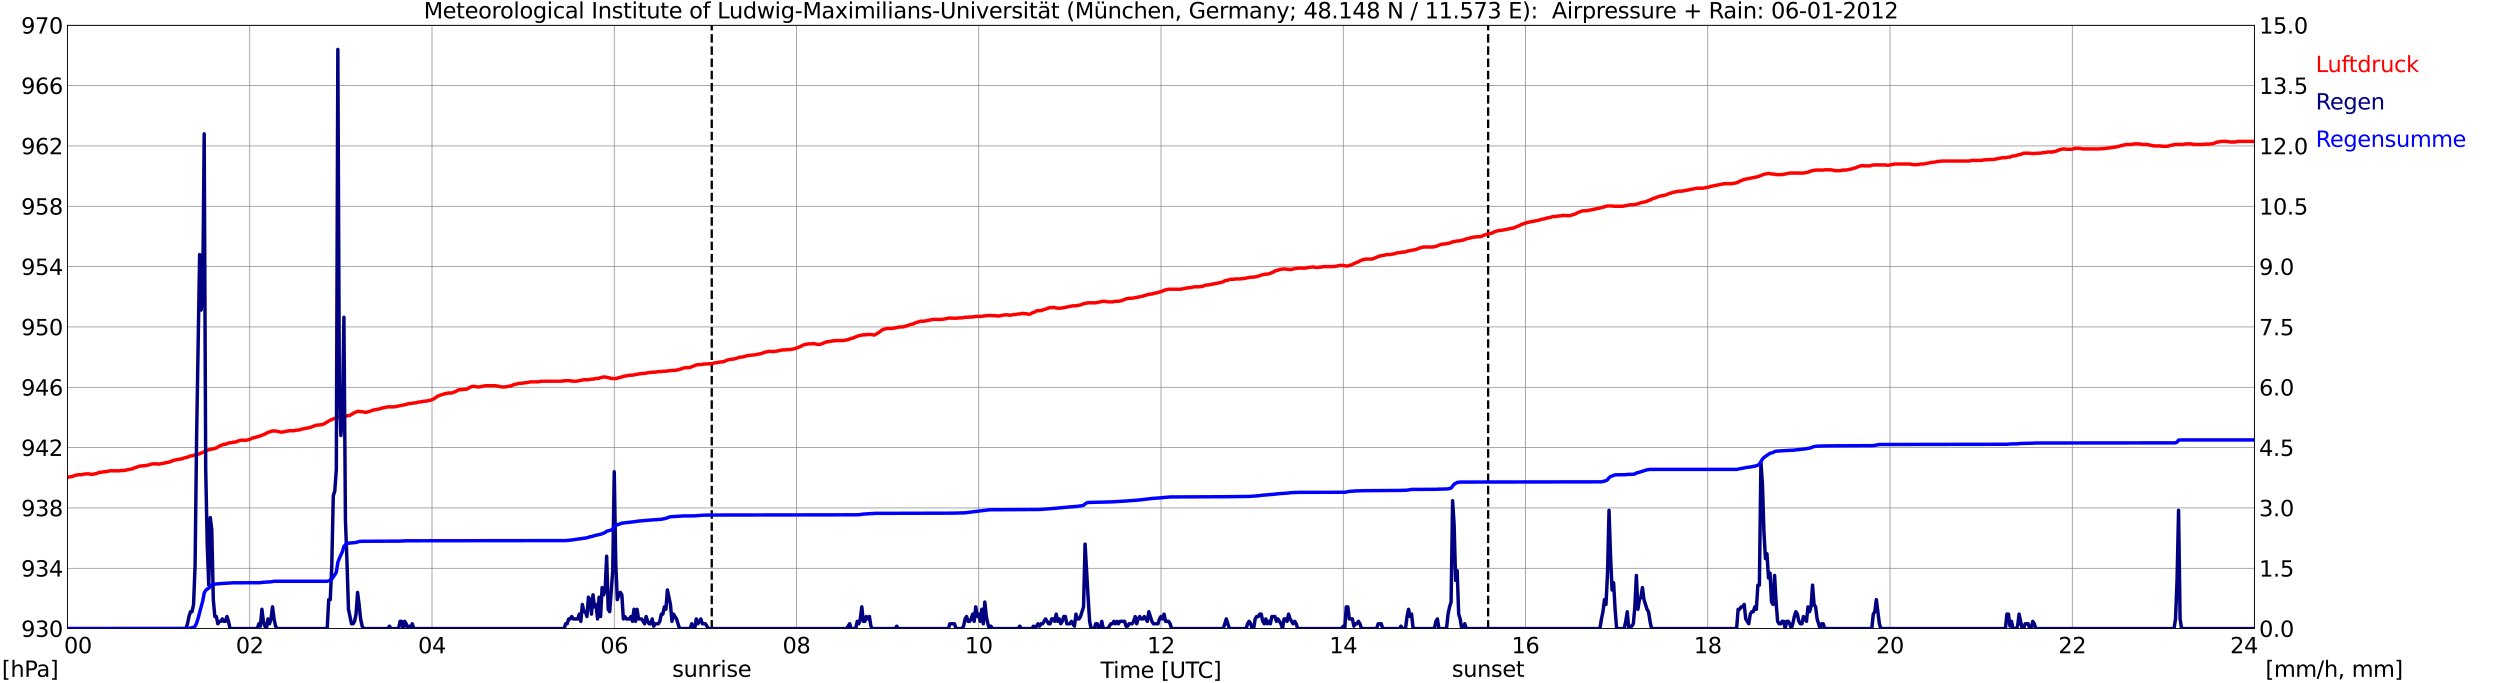 <?xml version="1.0" encoding="utf-8" standalone="no"?>
<!DOCTYPE svg PUBLIC "-//W3C//DTD SVG 1.1//EN"
  "http://www.w3.org/Graphics/SVG/1.1/DTD/svg11.dtd">
<svg xmlns:xlink="http://www.w3.org/1999/xlink" width="1085.4pt" height="296.64pt" viewBox="0 0 1085.4 296.64" xmlns="http://www.w3.org/2000/svg" version="1.1">
 <defs>
  <style type="text/css">*{stroke-linejoin: round; stroke-linecap: butt}</style>
 </defs>
 <g id="figure_1">
  <g id="patch_1">
   <path d="M 0 296.64 
L 1085.4 296.64 
L 1085.4 0 
L 0 0 
z
" style="fill: #ffffff"/>
  </g>
  <g id="axes_1">
   <g id="patch_2">
    <path d="M 29.306 272.909 
L 978.814 272.909 
L 978.814 10.976 
L 29.306 10.976 
z
" style="fill: #ffffff"/>
   </g>
   <g id="patch_3">
    <path d="M 978.814 272.909 
L 978.814 272.909 
L 978.814 10.976 
L 978.814 10.976 
z
" clip-path="url(#pe9ab12877d)" style="fill: #d3d3d3; opacity: 0.25; stroke: #d3d3d3; stroke-linejoin: miter"/>
   </g>
   <g id="matplotlib.axis_1">
    <g id="xtick_1">
     <g id="line2d_1">
      <path d="M 29.306 272.909 
L 29.306 10.976 
" clip-path="url(#pe9ab12877d)" style="fill: none; stroke: #808080; stroke-width: 0.3; stroke-linecap: square"/>
     </g>
     <g id="line2d_2"/>
     <g id="text_1">
      <!--    00 -->
      <g transform="translate(18.733 283.627) scale(0.095 -0.095)">
       <defs>
        <path id="DejaVuSans-20" transform="scale(0.016)"/>
        <path id="DejaVuSans-30" d="M 2034 4250 
Q 1547 4250 1301 3770 
Q 1056 3291 1056 2328 
Q 1056 1369 1301 889 
Q 1547 409 2034 409 
Q 2525 409 2770 889 
Q 3016 1369 3016 2328 
Q 3016 3291 2770 3770 
Q 2525 4250 2034 4250 
z
M 2034 4750 
Q 2819 4750 3233 4129 
Q 3647 3509 3647 2328 
Q 3647 1150 3233 529 
Q 2819 -91 2034 -91 
Q 1250 -91 836 529 
Q 422 1150 422 2328 
Q 422 3509 836 4129 
Q 1250 4750 2034 4750 
z
" transform="scale(0.016)"/>
       </defs>
       <use xlink:href="#DejaVuSans-20"/>
       <use xlink:href="#DejaVuSans-20" transform="translate(31.787 0)"/>
       <use xlink:href="#DejaVuSans-20" transform="translate(63.574 0)"/>
       <use xlink:href="#DejaVuSans-30" transform="translate(95.361 0)"/>
       <use xlink:href="#DejaVuSans-30" transform="translate(158.984 0)"/>
      </g>
     </g>
    </g>
    <g id="xtick_2">
     <g id="line2d_3">
      <path d="M 108.431 272.909 
L 108.431 10.976 
" clip-path="url(#pe9ab12877d)" style="fill: none; stroke: #808080; stroke-width: 0.3; stroke-linecap: square"/>
     </g>
     <g id="line2d_4"/>
     <g id="text_2">
      <!-- 02 -->
      <g transform="translate(102.387 283.627) scale(0.095 -0.095)">
       <defs>
        <path id="DejaVuSans-32" d="M 1228 531 
L 3431 531 
L 3431 0 
L 469 0 
L 469 531 
Q 828 903 1448 1529 
Q 2069 2156 2228 2338 
Q 2531 2678 2651 2914 
Q 2772 3150 2772 3378 
Q 2772 3750 2511 3984 
Q 2250 4219 1831 4219 
Q 1534 4219 1204 4116 
Q 875 4013 500 3803 
L 500 4441 
Q 881 4594 1212 4672 
Q 1544 4750 1819 4750 
Q 2544 4750 2975 4387 
Q 3406 4025 3406 3419 
Q 3406 3131 3298 2873 
Q 3191 2616 2906 2266 
Q 2828 2175 2409 1742 
Q 1991 1309 1228 531 
z
" transform="scale(0.016)"/>
       </defs>
       <use xlink:href="#DejaVuSans-30"/>
       <use xlink:href="#DejaVuSans-32" transform="translate(63.623 0)"/>
      </g>
     </g>
    </g>
    <g id="xtick_3">
     <g id="line2d_5">
      <path d="M 187.557 272.909 
L 187.557 10.976 
" clip-path="url(#pe9ab12877d)" style="fill: none; stroke: #808080; stroke-width: 0.3; stroke-linecap: square"/>
     </g>
     <g id="line2d_6"/>
     <g id="text_3">
      <!-- 04 -->
      <g transform="translate(181.513 283.627) scale(0.095 -0.095)">
       <defs>
        <path id="DejaVuSans-34" d="M 2419 4116 
L 825 1625 
L 2419 1625 
L 2419 4116 
z
M 2253 4666 
L 3047 4666 
L 3047 1625 
L 3713 1625 
L 3713 1100 
L 3047 1100 
L 3047 0 
L 2419 0 
L 2419 1100 
L 313 1100 
L 313 1709 
L 2253 4666 
z
" transform="scale(0.016)"/>
       </defs>
       <use xlink:href="#DejaVuSans-30"/>
       <use xlink:href="#DejaVuSans-34" transform="translate(63.623 0)"/>
      </g>
     </g>
    </g>
    <g id="xtick_4">
     <g id="line2d_7">
      <path d="M 266.683 272.909 
L 266.683 10.976 
" clip-path="url(#pe9ab12877d)" style="fill: none; stroke: #808080; stroke-width: 0.3; stroke-linecap: square"/>
     </g>
     <g id="line2d_8"/>
     <g id="text_4">
      <!-- 06 -->
      <g transform="translate(260.638 283.627) scale(0.095 -0.095)">
       <defs>
        <path id="DejaVuSans-36" d="M 2113 2584 
Q 1688 2584 1439 2293 
Q 1191 2003 1191 1497 
Q 1191 994 1439 701 
Q 1688 409 2113 409 
Q 2538 409 2786 701 
Q 3034 994 3034 1497 
Q 3034 2003 2786 2293 
Q 2538 2584 2113 2584 
z
M 3366 4563 
L 3366 3988 
Q 3128 4100 2886 4159 
Q 2644 4219 2406 4219 
Q 1781 4219 1451 3797 
Q 1122 3375 1075 2522 
Q 1259 2794 1537 2939 
Q 1816 3084 2150 3084 
Q 2853 3084 3261 2657 
Q 3669 2231 3669 1497 
Q 3669 778 3244 343 
Q 2819 -91 2113 -91 
Q 1303 -91 875 529 
Q 447 1150 447 2328 
Q 447 3434 972 4092 
Q 1497 4750 2381 4750 
Q 2619 4750 2861 4703 
Q 3103 4656 3366 4563 
z
" transform="scale(0.016)"/>
       </defs>
       <use xlink:href="#DejaVuSans-30"/>
       <use xlink:href="#DejaVuSans-36" transform="translate(63.623 0)"/>
      </g>
     </g>
    </g>
    <g id="xtick_5">
     <g id="line2d_9">
      <path d="M 345.808 272.909 
L 345.808 10.976 
" clip-path="url(#pe9ab12877d)" style="fill: none; stroke: #808080; stroke-width: 0.3; stroke-linecap: square"/>
     </g>
     <g id="line2d_10"/>
     <g id="text_5">
      <!-- 08 -->
      <g transform="translate(339.764 283.627) scale(0.095 -0.095)">
       <defs>
        <path id="DejaVuSans-38" d="M 2034 2216 
Q 1584 2216 1326 1975 
Q 1069 1734 1069 1313 
Q 1069 891 1326 650 
Q 1584 409 2034 409 
Q 2484 409 2743 651 
Q 3003 894 3003 1313 
Q 3003 1734 2745 1975 
Q 2488 2216 2034 2216 
z
M 1403 2484 
Q 997 2584 770 2862 
Q 544 3141 544 3541 
Q 544 4100 942 4425 
Q 1341 4750 2034 4750 
Q 2731 4750 3128 4425 
Q 3525 4100 3525 3541 
Q 3525 3141 3298 2862 
Q 3072 2584 2669 2484 
Q 3125 2378 3379 2068 
Q 3634 1759 3634 1313 
Q 3634 634 3220 271 
Q 2806 -91 2034 -91 
Q 1263 -91 848 271 
Q 434 634 434 1313 
Q 434 1759 690 2068 
Q 947 2378 1403 2484 
z
M 1172 3481 
Q 1172 3119 1398 2916 
Q 1625 2713 2034 2713 
Q 2441 2713 2670 2916 
Q 2900 3119 2900 3481 
Q 2900 3844 2670 4047 
Q 2441 4250 2034 4250 
Q 1625 4250 1398 4047 
Q 1172 3844 1172 3481 
z
" transform="scale(0.016)"/>
       </defs>
       <use xlink:href="#DejaVuSans-30"/>
       <use xlink:href="#DejaVuSans-38" transform="translate(63.623 0)"/>
      </g>
     </g>
    </g>
    <g id="xtick_6">
     <g id="line2d_11">
      <path d="M 424.934 272.909 
L 424.934 10.976 
" clip-path="url(#pe9ab12877d)" style="fill: none; stroke: #808080; stroke-width: 0.3; stroke-linecap: square"/>
     </g>
     <g id="line2d_12"/>
     <g id="text_6">
      <!-- 10 -->
      <g transform="translate(418.89 283.627) scale(0.095 -0.095)">
       <defs>
        <path id="DejaVuSans-31" d="M 794 531 
L 1825 531 
L 1825 4091 
L 703 3866 
L 703 4441 
L 1819 4666 
L 2450 4666 
L 2450 531 
L 3481 531 
L 3481 0 
L 794 0 
L 794 531 
z
" transform="scale(0.016)"/>
       </defs>
       <use xlink:href="#DejaVuSans-31"/>
       <use xlink:href="#DejaVuSans-30" transform="translate(63.623 0)"/>
      </g>
     </g>
    </g>
    <g id="xtick_7">
     <g id="line2d_13">
      <path d="M 504.06 272.909 
L 504.06 10.976 
" clip-path="url(#pe9ab12877d)" style="fill: none; stroke: #808080; stroke-width: 0.3; stroke-linecap: square"/>
     </g>
     <g id="line2d_14"/>
     <g id="text_7">
      <!-- 12 -->
      <g transform="translate(498.015 283.627) scale(0.095 -0.095)">
       <use xlink:href="#DejaVuSans-31"/>
       <use xlink:href="#DejaVuSans-32" transform="translate(63.623 0)"/>
      </g>
     </g>
    </g>
    <g id="xtick_8">
     <g id="line2d_15">
      <path d="M 583.185 272.909 
L 583.185 10.976 
" clip-path="url(#pe9ab12877d)" style="fill: none; stroke: #808080; stroke-width: 0.3; stroke-linecap: square"/>
     </g>
     <g id="line2d_16"/>
     <g id="text_8">
      <!-- 14 -->
      <g transform="translate(577.141 283.627) scale(0.095 -0.095)">
       <use xlink:href="#DejaVuSans-31"/>
       <use xlink:href="#DejaVuSans-34" transform="translate(63.623 0)"/>
      </g>
     </g>
    </g>
    <g id="xtick_9">
     <g id="line2d_17">
      <path d="M 662.311 272.909 
L 662.311 10.976 
" clip-path="url(#pe9ab12877d)" style="fill: none; stroke: #808080; stroke-width: 0.3; stroke-linecap: square"/>
     </g>
     <g id="line2d_18"/>
     <g id="text_9">
      <!-- 16 -->
      <g transform="translate(656.267 283.627) scale(0.095 -0.095)">
       <use xlink:href="#DejaVuSans-31"/>
       <use xlink:href="#DejaVuSans-36" transform="translate(63.623 0)"/>
      </g>
     </g>
    </g>
    <g id="xtick_10">
     <g id="line2d_19">
      <path d="M 741.437 272.909 
L 741.437 10.976 
" clip-path="url(#pe9ab12877d)" style="fill: none; stroke: #808080; stroke-width: 0.3; stroke-linecap: square"/>
     </g>
     <g id="line2d_20"/>
     <g id="text_10">
      <!-- 18 -->
      <g transform="translate(735.392 283.627) scale(0.095 -0.095)">
       <use xlink:href="#DejaVuSans-31"/>
       <use xlink:href="#DejaVuSans-38" transform="translate(63.623 0)"/>
      </g>
     </g>
    </g>
    <g id="xtick_11">
     <g id="line2d_21">
      <path d="M 820.562 272.909 
L 820.562 10.976 
" clip-path="url(#pe9ab12877d)" style="fill: none; stroke: #808080; stroke-width: 0.3; stroke-linecap: square"/>
     </g>
     <g id="line2d_22"/>
     <g id="text_11">
      <!-- 20 -->
      <g transform="translate(814.518 283.627) scale(0.095 -0.095)">
       <use xlink:href="#DejaVuSans-32"/>
       <use xlink:href="#DejaVuSans-30" transform="translate(63.623 0)"/>
      </g>
     </g>
    </g>
    <g id="xtick_12">
     <g id="line2d_23">
      <path d="M 899.688 272.909 
L 899.688 10.976 
" clip-path="url(#pe9ab12877d)" style="fill: none; stroke: #808080; stroke-width: 0.3; stroke-linecap: square"/>
     </g>
     <g id="line2d_24"/>
     <g id="text_12">
      <!-- 22 -->
      <g transform="translate(893.644 283.627) scale(0.095 -0.095)">
       <use xlink:href="#DejaVuSans-32"/>
       <use xlink:href="#DejaVuSans-32" transform="translate(63.623 0)"/>
      </g>
     </g>
    </g>
    <g id="xtick_13">
     <g id="line2d_25">
      <path d="M 978.814 272.909 
L 978.814 10.976 
" clip-path="url(#pe9ab12877d)" style="fill: none; stroke: #808080; stroke-width: 0.3; stroke-linecap: square"/>
     </g>
     <g id="line2d_26"/>
     <g id="text_13">
      <!-- 24    -->
      <g transform="translate(968.241 283.627) scale(0.095 -0.095)">
       <use xlink:href="#DejaVuSans-32"/>
       <use xlink:href="#DejaVuSans-34" transform="translate(63.623 0)"/>
       <use xlink:href="#DejaVuSans-20" transform="translate(127.246 0)"/>
       <use xlink:href="#DejaVuSans-20" transform="translate(159.033 0)"/>
       <use xlink:href="#DejaVuSans-20" transform="translate(190.82 0)"/>
      </g>
     </g>
    </g>
    <g id="text_14">
     <!-- Time [UTC] -->
     <g transform="translate(477.806 294.322) scale(0.095 -0.095)">
      <defs>
       <path id="DejaVuSans-54" d="M -19 4666 
L 3928 4666 
L 3928 4134 
L 2272 4134 
L 2272 0 
L 1638 0 
L 1638 4134 
L -19 4134 
L -19 4666 
z
" transform="scale(0.016)"/>
       <path id="DejaVuSans-69" d="M 603 3500 
L 1178 3500 
L 1178 0 
L 603 0 
L 603 3500 
z
M 603 4863 
L 1178 4863 
L 1178 4134 
L 603 4134 
L 603 4863 
z
" transform="scale(0.016)"/>
       <path id="DejaVuSans-6d" d="M 3328 2828 
Q 3544 3216 3844 3400 
Q 4144 3584 4550 3584 
Q 5097 3584 5394 3201 
Q 5691 2819 5691 2113 
L 5691 0 
L 5113 0 
L 5113 2094 
Q 5113 2597 4934 2840 
Q 4756 3084 4391 3084 
Q 3944 3084 3684 2787 
Q 3425 2491 3425 1978 
L 3425 0 
L 2847 0 
L 2847 2094 
Q 2847 2600 2669 2842 
Q 2491 3084 2119 3084 
Q 1678 3084 1418 2786 
Q 1159 2488 1159 1978 
L 1159 0 
L 581 0 
L 581 3500 
L 1159 3500 
L 1159 2956 
Q 1356 3278 1631 3431 
Q 1906 3584 2284 3584 
Q 2666 3584 2933 3390 
Q 3200 3197 3328 2828 
z
" transform="scale(0.016)"/>
       <path id="DejaVuSans-65" d="M 3597 1894 
L 3597 1613 
L 953 1613 
Q 991 1019 1311 708 
Q 1631 397 2203 397 
Q 2534 397 2845 478 
Q 3156 559 3463 722 
L 3463 178 
Q 3153 47 2828 -22 
Q 2503 -91 2169 -91 
Q 1331 -91 842 396 
Q 353 884 353 1716 
Q 353 2575 817 3079 
Q 1281 3584 2069 3584 
Q 2775 3584 3186 3129 
Q 3597 2675 3597 1894 
z
M 3022 2063 
Q 3016 2534 2758 2815 
Q 2500 3097 2075 3097 
Q 1594 3097 1305 2825 
Q 1016 2553 972 2059 
L 3022 2063 
z
" transform="scale(0.016)"/>
       <path id="DejaVuSans-5b" d="M 550 4863 
L 1875 4863 
L 1875 4416 
L 1125 4416 
L 1125 -397 
L 1875 -397 
L 1875 -844 
L 550 -844 
L 550 4863 
z
" transform="scale(0.016)"/>
       <path id="DejaVuSans-55" d="M 556 4666 
L 1191 4666 
L 1191 1831 
Q 1191 1081 1462 751 
Q 1734 422 2344 422 
Q 2950 422 3222 751 
Q 3494 1081 3494 1831 
L 3494 4666 
L 4128 4666 
L 4128 1753 
Q 4128 841 3676 375 
Q 3225 -91 2344 -91 
Q 1459 -91 1007 375 
Q 556 841 556 1753 
L 556 4666 
z
" transform="scale(0.016)"/>
       <path id="DejaVuSans-43" d="M 4122 4306 
L 4122 3641 
Q 3803 3938 3442 4084 
Q 3081 4231 2675 4231 
Q 1875 4231 1450 3742 
Q 1025 3253 1025 2328 
Q 1025 1406 1450 917 
Q 1875 428 2675 428 
Q 3081 428 3442 575 
Q 3803 722 4122 1019 
L 4122 359 
Q 3791 134 3420 21 
Q 3050 -91 2638 -91 
Q 1578 -91 968 557 
Q 359 1206 359 2328 
Q 359 3453 968 4101 
Q 1578 4750 2638 4750 
Q 3056 4750 3426 4639 
Q 3797 4528 4122 4306 
z
" transform="scale(0.016)"/>
       <path id="DejaVuSans-5d" d="M 1947 4863 
L 1947 -844 
L 622 -844 
L 622 -397 
L 1369 -397 
L 1369 4416 
L 622 4416 
L 622 4863 
L 1947 4863 
z
" transform="scale(0.016)"/>
      </defs>
      <use xlink:href="#DejaVuSans-54"/>
      <use xlink:href="#DejaVuSans-69" transform="translate(57.959 0)"/>
      <use xlink:href="#DejaVuSans-6d" transform="translate(85.742 0)"/>
      <use xlink:href="#DejaVuSans-65" transform="translate(183.154 0)"/>
      <use xlink:href="#DejaVuSans-20" transform="translate(244.678 0)"/>
      <use xlink:href="#DejaVuSans-5b" transform="translate(276.465 0)"/>
      <use xlink:href="#DejaVuSans-55" transform="translate(315.479 0)"/>
      <use xlink:href="#DejaVuSans-54" transform="translate(388.672 0)"/>
      <use xlink:href="#DejaVuSans-43" transform="translate(443.881 0)"/>
      <use xlink:href="#DejaVuSans-5d" transform="translate(513.705 0)"/>
     </g>
    </g>
   </g>
   <g id="matplotlib.axis_2">
    <g id="ytick_1">
     <g id="line2d_27">
      <path d="M 29.306 272.909 
L 978.814 272.909 
" clip-path="url(#pe9ab12877d)" style="fill: none; stroke: #808080; stroke-width: 0.3; stroke-linecap: square"/>
     </g>
     <g id="line2d_28"/>
     <g id="text_15">
      <!-- 930 -->
      <g transform="translate(9.173 276.518) scale(0.095 -0.095)">
       <defs>
        <path id="DejaVuSans-39" d="M 703 97 
L 703 672 
Q 941 559 1184 500 
Q 1428 441 1663 441 
Q 2288 441 2617 861 
Q 2947 1281 2994 2138 
Q 2813 1869 2534 1725 
Q 2256 1581 1919 1581 
Q 1219 1581 811 2004 
Q 403 2428 403 3163 
Q 403 3881 828 4315 
Q 1253 4750 1959 4750 
Q 2769 4750 3195 4129 
Q 3622 3509 3622 2328 
Q 3622 1225 3098 567 
Q 2575 -91 1691 -91 
Q 1453 -91 1209 -44 
Q 966 3 703 97 
z
M 1959 2075 
Q 2384 2075 2632 2365 
Q 2881 2656 2881 3163 
Q 2881 3666 2632 3958 
Q 2384 4250 1959 4250 
Q 1534 4250 1286 3958 
Q 1038 3666 1038 3163 
Q 1038 2656 1286 2365 
Q 1534 2075 1959 2075 
z
" transform="scale(0.016)"/>
        <path id="DejaVuSans-33" d="M 2597 2516 
Q 3050 2419 3304 2112 
Q 3559 1806 3559 1356 
Q 3559 666 3084 287 
Q 2609 -91 1734 -91 
Q 1441 -91 1130 -33 
Q 819 25 488 141 
L 488 750 
Q 750 597 1062 519 
Q 1375 441 1716 441 
Q 2309 441 2620 675 
Q 2931 909 2931 1356 
Q 2931 1769 2642 2001 
Q 2353 2234 1838 2234 
L 1294 2234 
L 1294 2753 
L 1863 2753 
Q 2328 2753 2575 2939 
Q 2822 3125 2822 3475 
Q 2822 3834 2567 4026 
Q 2313 4219 1838 4219 
Q 1578 4219 1281 4162 
Q 984 4106 628 3988 
L 628 4550 
Q 988 4650 1302 4700 
Q 1616 4750 1894 4750 
Q 2613 4750 3031 4423 
Q 3450 4097 3450 3541 
Q 3450 3153 3228 2886 
Q 3006 2619 2597 2516 
z
" transform="scale(0.016)"/>
       </defs>
       <use xlink:href="#DejaVuSans-39"/>
       <use xlink:href="#DejaVuSans-33" transform="translate(63.623 0)"/>
       <use xlink:href="#DejaVuSans-30" transform="translate(127.246 0)"/>
      </g>
     </g>
    </g>
    <g id="ytick_2">
     <g id="line2d_29">
      <path d="M 29.306 246.715 
L 978.814 246.715 
" clip-path="url(#pe9ab12877d)" style="fill: none; stroke: #808080; stroke-width: 0.3; stroke-linecap: square"/>
     </g>
     <g id="line2d_30"/>
     <g id="text_16">
      <!-- 934 -->
      <g transform="translate(9.173 250.325) scale(0.095 -0.095)">
       <use xlink:href="#DejaVuSans-39"/>
       <use xlink:href="#DejaVuSans-33" transform="translate(63.623 0)"/>
       <use xlink:href="#DejaVuSans-34" transform="translate(127.246 0)"/>
      </g>
     </g>
    </g>
    <g id="ytick_3">
     <g id="line2d_31">
      <path d="M 29.306 220.522 
L 978.814 220.522 
" clip-path="url(#pe9ab12877d)" style="fill: none; stroke: #808080; stroke-width: 0.3; stroke-linecap: square"/>
     </g>
     <g id="line2d_32"/>
     <g id="text_17">
      <!-- 938 -->
      <g transform="translate(9.173 224.131) scale(0.095 -0.095)">
       <use xlink:href="#DejaVuSans-39"/>
       <use xlink:href="#DejaVuSans-33" transform="translate(63.623 0)"/>
       <use xlink:href="#DejaVuSans-38" transform="translate(127.246 0)"/>
      </g>
     </g>
    </g>
    <g id="ytick_4">
     <g id="line2d_33">
      <path d="M 29.306 194.329 
L 978.814 194.329 
" clip-path="url(#pe9ab12877d)" style="fill: none; stroke: #808080; stroke-width: 0.3; stroke-linecap: square"/>
     </g>
     <g id="line2d_34"/>
     <g id="text_18">
      <!-- 942 -->
      <g transform="translate(9.173 197.938) scale(0.095 -0.095)">
       <use xlink:href="#DejaVuSans-39"/>
       <use xlink:href="#DejaVuSans-34" transform="translate(63.623 0)"/>
       <use xlink:href="#DejaVuSans-32" transform="translate(127.246 0)"/>
      </g>
     </g>
    </g>
    <g id="ytick_5">
     <g id="line2d_35">
      <path d="M 29.306 168.136 
L 978.814 168.136 
" clip-path="url(#pe9ab12877d)" style="fill: none; stroke: #808080; stroke-width: 0.3; stroke-linecap: square"/>
     </g>
     <g id="line2d_36"/>
     <g id="text_19">
      <!-- 946 -->
      <g transform="translate(9.173 171.745) scale(0.095 -0.095)">
       <use xlink:href="#DejaVuSans-39"/>
       <use xlink:href="#DejaVuSans-34" transform="translate(63.623 0)"/>
       <use xlink:href="#DejaVuSans-36" transform="translate(127.246 0)"/>
      </g>
     </g>
    </g>
    <g id="ytick_6">
     <g id="line2d_37">
      <path d="M 29.306 141.942 
L 978.814 141.942 
" clip-path="url(#pe9ab12877d)" style="fill: none; stroke: #808080; stroke-width: 0.3; stroke-linecap: square"/>
     </g>
     <g id="line2d_38"/>
     <g id="text_20">
      <!-- 950 -->
      <g transform="translate(9.173 145.551) scale(0.095 -0.095)">
       <defs>
        <path id="DejaVuSans-35" d="M 691 4666 
L 3169 4666 
L 3169 4134 
L 1269 4134 
L 1269 2991 
Q 1406 3038 1543 3061 
Q 1681 3084 1819 3084 
Q 2600 3084 3056 2656 
Q 3513 2228 3513 1497 
Q 3513 744 3044 326 
Q 2575 -91 1722 -91 
Q 1428 -91 1123 -41 
Q 819 9 494 109 
L 494 744 
Q 775 591 1075 516 
Q 1375 441 1709 441 
Q 2250 441 2565 725 
Q 2881 1009 2881 1497 
Q 2881 1984 2565 2268 
Q 2250 2553 1709 2553 
Q 1456 2553 1204 2497 
Q 953 2441 691 2322 
L 691 4666 
z
" transform="scale(0.016)"/>
       </defs>
       <use xlink:href="#DejaVuSans-39"/>
       <use xlink:href="#DejaVuSans-35" transform="translate(63.623 0)"/>
       <use xlink:href="#DejaVuSans-30" transform="translate(127.246 0)"/>
      </g>
     </g>
    </g>
    <g id="ytick_7">
     <g id="line2d_39">
      <path d="M 29.306 115.749 
L 978.814 115.749 
" clip-path="url(#pe9ab12877d)" style="fill: none; stroke: #808080; stroke-width: 0.3; stroke-linecap: square"/>
     </g>
     <g id="line2d_40"/>
     <g id="text_21">
      <!-- 954 -->
      <g transform="translate(9.173 119.358) scale(0.095 -0.095)">
       <use xlink:href="#DejaVuSans-39"/>
       <use xlink:href="#DejaVuSans-35" transform="translate(63.623 0)"/>
       <use xlink:href="#DejaVuSans-34" transform="translate(127.246 0)"/>
      </g>
     </g>
    </g>
    <g id="ytick_8">
     <g id="line2d_41">
      <path d="M 29.306 89.556 
L 978.814 89.556 
" clip-path="url(#pe9ab12877d)" style="fill: none; stroke: #808080; stroke-width: 0.3; stroke-linecap: square"/>
     </g>
     <g id="line2d_42"/>
     <g id="text_22">
      <!-- 958 -->
      <g transform="translate(9.173 93.165) scale(0.095 -0.095)">
       <use xlink:href="#DejaVuSans-39"/>
       <use xlink:href="#DejaVuSans-35" transform="translate(63.623 0)"/>
       <use xlink:href="#DejaVuSans-38" transform="translate(127.246 0)"/>
      </g>
     </g>
    </g>
    <g id="ytick_9">
     <g id="line2d_43">
      <path d="M 29.306 63.362 
L 978.814 63.362 
" clip-path="url(#pe9ab12877d)" style="fill: none; stroke: #808080; stroke-width: 0.3; stroke-linecap: square"/>
     </g>
     <g id="line2d_44"/>
     <g id="text_23">
      <!-- 962 -->
      <g transform="translate(9.173 66.972) scale(0.095 -0.095)">
       <use xlink:href="#DejaVuSans-39"/>
       <use xlink:href="#DejaVuSans-36" transform="translate(63.623 0)"/>
       <use xlink:href="#DejaVuSans-32" transform="translate(127.246 0)"/>
      </g>
     </g>
    </g>
    <g id="ytick_10">
     <g id="line2d_45">
      <path d="M 29.306 37.169 
L 978.814 37.169 
" clip-path="url(#pe9ab12877d)" style="fill: none; stroke: #808080; stroke-width: 0.3; stroke-linecap: square"/>
     </g>
     <g id="line2d_46"/>
     <g id="text_24">
      <!-- 966 -->
      <g transform="translate(9.173 40.778) scale(0.095 -0.095)">
       <use xlink:href="#DejaVuSans-39"/>
       <use xlink:href="#DejaVuSans-36" transform="translate(63.623 0)"/>
       <use xlink:href="#DejaVuSans-36" transform="translate(127.246 0)"/>
      </g>
     </g>
    </g>
    <g id="ytick_11">
     <g id="line2d_47">
      <path d="M 29.306 10.976 
L 978.814 10.976 
" clip-path="url(#pe9ab12877d)" style="fill: none; stroke: #808080; stroke-width: 0.3; stroke-linecap: square"/>
     </g>
     <g id="line2d_48"/>
     <g id="text_25">
      <!-- 970 -->
      <g transform="translate(9.173 14.585) scale(0.095 -0.095)">
       <defs>
        <path id="DejaVuSans-37" d="M 525 4666 
L 3525 4666 
L 3525 4397 
L 1831 0 
L 1172 0 
L 2766 4134 
L 525 4134 
L 525 4666 
z
" transform="scale(0.016)"/>
       </defs>
       <use xlink:href="#DejaVuSans-39"/>
       <use xlink:href="#DejaVuSans-37" transform="translate(63.623 0)"/>
       <use xlink:href="#DejaVuSans-30" transform="translate(127.246 0)"/>
      </g>
     </g>
    </g>
   </g>
   <g id="line2d_49">
    <path d="M 309.015 272.909 
L 309.015 10.976 
" clip-path="url(#pe9ab12877d)" style="fill: none; stroke-dasharray: 3.7,1.6; stroke-dashoffset: 0; stroke: #000000"/>
   </g>
   <g id="line2d_50">
    <path d="M 646.09 272.909 
L 646.09 10.976 
" clip-path="url(#pe9ab12877d)" style="fill: none; stroke-dasharray: 3.7,1.6; stroke-dashoffset: 0; stroke: #000000"/>
   </g>
   <g id="line2d_51">
    <path d="M 29.306 207.207 
L 31.284 206.902 
L 32.603 206.378 
L 33.921 206.116 
L 35.24 206.116 
L 37.218 205.723 
L 38.537 205.723 
L 39.856 205.985 
L 41.834 205.592 
L 43.153 205.068 
L 43.812 205.068 
L 45.131 204.806 
L 45.79 204.806 
L 47.768 204.413 
L 51.725 204.413 
L 52.384 204.282 
L 53.703 204.282 
L 57.659 203.497 
L 58.319 203.104 
L 58.978 202.973 
L 60.297 202.449 
L 60.956 202.318 
L 61.615 202.318 
L 62.275 202.187 
L 62.934 202.187 
L 64.912 201.794 
L 65.572 201.532 
L 66.231 201.401 
L 68.209 201.401 
L 68.869 201.532 
L 73.484 200.615 
L 75.462 199.829 
L 78.1 199.306 
L 78.759 199.306 
L 80.078 198.782 
L 81.397 198.52 
L 82.056 198.127 
L 84.034 197.734 
L 84.694 197.472 
L 86.013 197.21 
L 88.65 196.162 
L 89.309 195.769 
L 90.628 195.246 
L 93.266 194.722 
L 93.925 194.46 
L 95.244 193.674 
L 97.222 192.888 
L 97.881 192.888 
L 99.2 192.364 
L 99.86 192.233 
L 100.519 192.233 
L 101.178 191.971 
L 101.838 191.971 
L 102.497 191.84 
L 103.816 191.317 
L 105.135 191.055 
L 105.794 191.186 
L 106.453 191.186 
L 108.431 190.793 
L 109.091 190.4 
L 109.75 190.138 
L 111.069 189.876 
L 111.728 189.614 
L 112.388 189.483 
L 115.025 188.435 
L 115.685 188.042 
L 117.663 187.257 
L 118.322 187.126 
L 119.641 187.126 
L 122.278 187.65 
L 125.575 186.995 
L 127.553 186.995 
L 128.872 186.733 
L 129.532 186.733 
L 130.191 186.602 
L 130.85 186.34 
L 134.807 185.554 
L 136.785 184.768 
L 138.104 184.506 
L 138.763 184.506 
L 140.082 184.244 
L 140.741 183.983 
L 143.379 182.411 
L 147.335 180.839 
L 148.654 180.577 
L 150.632 180.577 
L 151.951 180.315 
L 153.929 179.137 
L 155.247 178.613 
L 155.907 178.613 
L 156.566 178.744 
L 157.226 178.744 
L 158.544 179.006 
L 159.204 179.006 
L 159.863 178.744 
L 160.523 178.613 
L 161.841 178.089 
L 165.138 177.434 
L 165.798 177.172 
L 168.435 176.648 
L 171.073 176.648 
L 176.348 175.601 
L 177.007 175.339 
L 177.666 175.208 
L 178.326 175.208 
L 179.645 174.946 
L 180.304 174.946 
L 180.963 174.815 
L 181.623 174.553 
L 182.282 174.553 
L 184.26 174.16 
L 184.92 174.16 
L 186.898 173.767 
L 188.217 173.243 
L 189.535 172.326 
L 190.195 171.934 
L 191.513 171.41 
L 192.173 171.279 
L 192.832 171.017 
L 194.81 170.624 
L 196.129 170.624 
L 198.107 169.838 
L 198.767 169.445 
L 199.426 169.183 
L 200.745 169.183 
L 201.404 169.052 
L 202.063 169.052 
L 202.723 168.921 
L 204.042 168.136 
L 204.701 167.874 
L 205.36 167.743 
L 206.02 167.743 
L 207.339 168.005 
L 207.998 168.005 
L 210.635 167.481 
L 215.251 167.481 
L 217.889 168.005 
L 219.207 168.005 
L 221.186 167.612 
L 221.845 167.612 
L 222.504 167.219 
L 223.164 166.957 
L 224.482 166.695 
L 225.142 166.433 
L 226.461 166.433 
L 227.779 166.171 
L 228.439 166.171 
L 230.417 165.778 
L 233.714 165.778 
L 235.033 165.516 
L 243.604 165.516 
L 244.264 165.385 
L 244.923 165.385 
L 245.583 165.254 
L 246.901 165.254 
L 247.561 165.385 
L 248.22 165.385 
L 248.88 165.516 
L 250.198 165.516 
L 253.495 164.861 
L 255.473 164.861 
L 256.792 164.599 
L 257.451 164.599 
L 258.77 164.338 
L 259.43 164.338 
L 260.089 164.207 
L 260.748 163.945 
L 262.067 163.683 
L 262.726 163.683 
L 264.705 164.076 
L 265.364 164.338 
L 267.342 164.338 
L 268.002 164.207 
L 268.661 163.945 
L 269.98 163.683 
L 270.639 163.421 
L 273.277 162.897 
L 274.595 162.897 
L 277.892 162.242 
L 278.552 162.242 
L 279.211 162.111 
L 279.87 162.111 
L 281.849 161.718 
L 282.508 161.718 
L 283.167 161.587 
L 284.486 161.587 
L 285.805 161.325 
L 287.124 161.325 
L 287.783 161.194 
L 289.102 161.194 
L 290.42 160.932 
L 291.08 160.932 
L 291.739 160.801 
L 293.058 160.801 
L 295.036 160.409 
L 296.355 159.885 
L 297.674 159.623 
L 298.992 159.623 
L 299.652 159.492 
L 302.289 158.444 
L 302.949 158.313 
L 304.267 158.313 
L 305.586 158.051 
L 306.905 158.051 
L 307.564 157.92 
L 308.883 157.92 
L 309.543 157.789 
L 310.202 157.527 
L 310.861 157.527 
L 312.839 157.134 
L 313.499 157.134 
L 314.158 157.003 
L 316.136 156.218 
L 317.455 155.956 
L 318.114 155.956 
L 319.433 155.694 
L 320.752 155.17 
L 321.411 155.039 
L 322.071 155.039 
L 323.39 154.777 
L 324.049 154.515 
L 325.368 154.253 
L 326.027 154.253 
L 326.686 154.122 
L 327.346 154.122 
L 330.643 153.467 
L 331.961 152.943 
L 333.94 152.551 
L 334.599 152.551 
L 335.258 152.681 
L 335.918 152.551 
L 336.577 152.551 
L 339.874 151.896 
L 341.193 151.896 
L 341.852 151.765 
L 343.171 151.765 
L 345.149 151.372 
L 347.787 150.324 
L 348.446 149.931 
L 349.105 149.669 
L 351.083 149.276 
L 352.402 149.276 
L 353.062 149.145 
L 355.04 149.538 
L 355.699 149.538 
L 356.359 149.407 
L 358.996 148.36 
L 359.655 148.36 
L 361.634 147.967 
L 362.293 147.967 
L 362.952 147.836 
L 366.249 147.836 
L 368.227 147.443 
L 369.546 146.919 
L 370.206 146.788 
L 372.843 145.74 
L 374.821 145.347 
L 376.14 145.347 
L 376.799 145.216 
L 378.118 145.216 
L 379.437 145.478 
L 380.096 145.216 
L 381.415 144.431 
L 383.393 142.99 
L 385.371 142.597 
L 387.349 142.597 
L 390.646 141.942 
L 391.965 141.942 
L 392.624 141.811 
L 393.284 141.549 
L 393.943 141.418 
L 395.262 140.895 
L 396.581 140.633 
L 397.24 140.24 
L 397.899 139.978 
L 398.559 139.847 
L 399.218 139.585 
L 399.878 139.454 
L 401.196 139.454 
L 405.153 138.668 
L 409.109 138.668 
L 412.406 138.013 
L 413.065 138.144 
L 415.703 138.144 
L 416.362 138.013 
L 417.681 138.013 
L 419 137.751 
L 420.318 137.751 
L 420.978 137.62 
L 422.297 137.62 
L 423.615 137.358 
L 426.253 137.358 
L 427.572 137.096 
L 428.231 137.096 
L 428.89 136.966 
L 430.209 136.966 
L 430.869 137.096 
L 431.528 136.966 
L 432.187 137.096 
L 432.847 137.096 
L 433.506 137.227 
L 436.144 136.704 
L 437.462 136.704 
L 438.122 136.835 
L 438.781 136.835 
L 440.1 136.573 
L 440.759 136.573 
L 442.078 136.311 
L 442.737 136.311 
L 444.056 136.049 
L 444.716 136.18 
L 445.375 136.18 
L 446.694 136.442 
L 447.353 136.311 
L 448.012 135.918 
L 449.331 135.394 
L 449.991 135.001 
L 450.65 134.87 
L 451.969 134.87 
L 453.287 134.346 
L 453.947 134.215 
L 455.266 133.691 
L 455.925 133.56 
L 456.584 133.56 
L 457.244 133.429 
L 459.222 133.822 
L 460.541 133.822 
L 465.816 132.775 
L 467.134 132.775 
L 469.113 132.382 
L 470.431 131.858 
L 472.409 131.465 
L 475.706 131.465 
L 479.003 130.81 
L 479.663 130.81 
L 480.981 131.072 
L 482.96 131.072 
L 484.278 130.81 
L 485.597 130.81 
L 486.916 130.548 
L 488.894 129.762 
L 490.213 129.5 
L 491.532 129.5 
L 496.147 128.584 
L 496.807 128.322 
L 497.466 128.191 
L 498.125 127.929 
L 499.444 127.667 
L 500.103 127.667 
L 500.763 127.405 
L 502.741 127.012 
L 503.4 126.75 
L 504.06 126.619 
L 506.038 125.833 
L 507.357 125.571 
L 512.632 125.571 
L 515.929 124.917 
L 516.588 124.917 
L 518.566 124.524 
L 520.544 124.524 
L 521.204 124.393 
L 521.863 124.393 
L 523.182 123.869 
L 523.841 123.738 
L 524.501 123.738 
L 530.435 122.559 
L 531.094 122.297 
L 531.754 121.904 
L 533.073 121.642 
L 533.732 121.38 
L 534.391 121.25 
L 535.71 121.25 
L 536.369 121.119 
L 538.348 121.119 
L 539.007 120.988 
L 539.666 120.988 
L 542.963 120.333 
L 544.282 120.333 
L 546.26 119.94 
L 547.579 119.416 
L 549.557 119.023 
L 550.216 119.023 
L 550.876 118.892 
L 552.854 118.106 
L 553.513 117.713 
L 554.173 117.451 
L 554.832 117.321 
L 555.491 117.059 
L 556.81 116.797 
L 558.129 116.797 
L 558.788 116.928 
L 559.448 116.928 
L 560.107 117.059 
L 563.404 116.404 
L 566.701 116.404 
L 568.679 116.011 
L 569.338 116.011 
L 569.998 115.88 
L 571.317 116.142 
L 571.976 116.142 
L 572.635 116.011 
L 573.295 116.011 
L 574.613 115.749 
L 579.229 115.749 
L 581.867 115.225 
L 583.185 115.225 
L 584.504 115.487 
L 585.164 115.487 
L 585.823 115.225 
L 586.482 115.094 
L 587.142 114.832 
L 587.801 114.439 
L 589.779 113.653 
L 590.439 113.261 
L 591.757 112.737 
L 593.076 112.475 
L 595.714 112.475 
L 599.011 111.165 
L 602.307 110.51 
L 603.626 110.51 
L 605.604 110.117 
L 606.264 109.855 
L 606.923 109.724 
L 607.582 109.724 
L 608.901 109.463 
L 609.561 109.463 
L 610.22 109.332 
L 610.879 109.07 
L 614.836 108.284 
L 616.814 107.498 
L 618.133 107.236 
L 622.089 107.236 
L 623.408 106.974 
L 625.386 106.188 
L 626.705 105.926 
L 627.364 105.926 
L 629.342 105.534 
L 630.661 105.01 
L 632.639 104.617 
L 633.298 104.617 
L 635.276 104.224 
L 636.595 103.7 
L 637.914 103.438 
L 638.573 103.176 
L 639.892 102.914 
L 640.552 102.914 
L 641.211 102.783 
L 642.53 102.783 
L 643.189 102.652 
L 643.848 102.259 
L 644.508 101.997 
L 645.167 101.866 
L 645.827 101.605 
L 647.805 101.212 
L 648.464 100.819 
L 649.783 100.295 
L 651.102 100.033 
L 651.761 100.033 
L 657.036 98.985 
L 659.674 97.937 
L 660.333 97.545 
L 661.652 97.021 
L 662.311 96.89 
L 662.97 96.628 
L 668.246 95.58 
L 668.905 95.318 
L 670.883 94.925 
L 671.542 94.663 
L 673.521 94.27 
L 674.18 94.008 
L 675.499 94.008 
L 676.817 93.747 
L 677.477 93.747 
L 678.796 93.485 
L 679.455 93.616 
L 681.433 93.616 
L 682.092 93.485 
L 682.752 93.223 
L 683.411 93.092 
L 684.071 92.83 
L 684.73 92.437 
L 686.708 91.651 
L 687.368 91.52 
L 688.686 91.52 
L 694.621 90.341 
L 695.28 90.079 
L 696.599 89.818 
L 697.258 89.556 
L 697.918 89.425 
L 699.896 89.425 
L 700.555 89.556 
L 704.511 89.556 
L 707.808 88.901 
L 709.127 88.901 
L 711.105 88.508 
L 712.424 87.984 
L 714.402 87.591 
L 717.04 86.543 
L 717.699 86.15 
L 718.358 86.02 
L 720.337 85.234 
L 722.974 84.71 
L 724.952 83.924 
L 725.612 83.793 
L 726.271 83.531 
L 728.909 83.007 
L 730.227 83.007 
L 736.821 81.698 
L 739.459 81.698 
L 742.096 81.174 
L 742.756 80.912 
L 748.69 79.733 
L 751.987 79.733 
L 753.965 79.34 
L 754.624 79.078 
L 755.284 78.685 
L 757.262 77.9 
L 763.196 76.721 
L 765.834 75.673 
L 767.812 75.28 
L 769.131 75.542 
L 769.79 75.542 
L 771.109 75.804 
L 773.746 75.804 
L 777.043 75.149 
L 782.978 75.149 
L 784.956 74.756 
L 786.275 74.233 
L 788.253 73.84 
L 791.55 73.84 
L 792.209 73.709 
L 794.847 73.709 
L 796.825 74.102 
L 798.803 74.102 
L 800.122 73.84 
L 801.44 73.84 
L 804.078 73.316 
L 804.737 73.054 
L 805.397 72.923 
L 807.375 72.137 
L 808.694 71.875 
L 809.353 72.006 
L 811.99 72.006 
L 812.65 71.744 
L 813.309 71.613 
L 818.584 71.613 
L 819.244 71.744 
L 819.903 71.744 
L 822.541 71.22 
L 829.134 71.22 
L 830.453 71.482 
L 832.431 71.482 
L 833.75 71.22 
L 835.069 71.22 
L 839.025 70.434 
L 839.684 70.434 
L 841.663 70.042 
L 842.322 70.042 
L 842.981 69.911 
L 854.85 69.911 
L 856.169 69.649 
L 860.125 69.649 
L 861.444 69.387 
L 862.763 69.387 
L 863.422 69.256 
L 865.4 69.256 
L 869.357 68.47 
L 870.675 68.47 
L 871.994 68.208 
L 872.653 68.208 
L 873.972 67.684 
L 874.632 67.684 
L 875.291 67.553 
L 875.95 67.291 
L 877.269 67.029 
L 878.588 66.506 
L 881.225 66.506 
L 881.885 66.636 
L 883.863 66.636 
L 884.522 66.506 
L 885.841 66.506 
L 887.16 66.244 
L 887.819 66.244 
L 889.138 65.982 
L 891.116 65.982 
L 892.435 65.72 
L 894.413 64.934 
L 895.732 64.672 
L 896.391 64.672 
L 897.051 64.803 
L 899.688 64.803 
L 900.347 64.541 
L 901.007 64.41 
L 902.985 64.41 
L 904.304 64.672 
L 911.557 64.672 
L 912.216 64.541 
L 913.535 64.541 
L 914.854 64.279 
L 915.513 64.279 
L 916.832 64.017 
L 917.491 64.017 
L 920.129 63.493 
L 920.788 63.231 
L 923.426 62.707 
L 925.404 62.707 
L 926.723 62.446 
L 928.701 62.446 
L 930.02 62.707 
L 931.998 62.707 
L 935.295 63.362 
L 937.932 63.362 
L 938.592 63.493 
L 941.229 63.493 
L 941.888 63.231 
L 944.526 62.707 
L 947.823 62.707 
L 949.142 62.446 
L 951.12 62.446 
L 952.438 62.707 
L 956.395 62.707 
L 957.054 62.577 
L 959.032 62.577 
L 959.692 62.446 
L 960.351 62.446 
L 961.01 62.315 
L 962.329 61.791 
L 964.307 61.398 
L 966.945 61.398 
L 968.264 61.66 
L 970.242 61.66 
L 971.561 61.398 
L 978.154 61.398 
L 978.154 61.398 
" clip-path="url(#pe9ab12877d)" style="fill: none; stroke: #ff0000; stroke-width: 1.5; stroke-linecap: square"/>
   </g>
   <g id="patch_4">
    <path d="M 29.306 272.909 
L 29.306 10.976 
" style="fill: none; stroke: #000000; stroke-width: 0.3; stroke-linejoin: miter; stroke-linecap: square"/>
   </g>
   <g id="patch_5">
    <path d="M 978.814 272.909 
L 978.814 10.976 
" style="fill: none; stroke: #000000; stroke-width: 0.3; stroke-linejoin: miter; stroke-linecap: square"/>
   </g>
   <g id="patch_6">
    <path d="M 29.306 272.909 
L 978.814 272.909 
" style="fill: none; stroke: #000000; stroke-width: 0.3; stroke-linejoin: miter; stroke-linecap: square"/>
   </g>
   <g id="patch_7">
    <path d="M 29.306 10.976 
L 978.814 10.976 
" style="fill: none; stroke: #000000; stroke-width: 0.3; stroke-linejoin: miter; stroke-linecap: square"/>
   </g>
   <g id="text_26">
    <!-- sunrise -->
    <g transform="translate(291.85 293.863) scale(0.095 -0.095)">
     <defs>
      <path id="DejaVuSans-73" d="M 2834 3397 
L 2834 2853 
Q 2591 2978 2328 3040 
Q 2066 3103 1784 3103 
Q 1356 3103 1142 2972 
Q 928 2841 928 2578 
Q 928 2378 1081 2264 
Q 1234 2150 1697 2047 
L 1894 2003 
Q 2506 1872 2764 1633 
Q 3022 1394 3022 966 
Q 3022 478 2636 193 
Q 2250 -91 1575 -91 
Q 1294 -91 989 -36 
Q 684 19 347 128 
L 347 722 
Q 666 556 975 473 
Q 1284 391 1588 391 
Q 1994 391 2212 530 
Q 2431 669 2431 922 
Q 2431 1156 2273 1281 
Q 2116 1406 1581 1522 
L 1381 1569 
Q 847 1681 609 1914 
Q 372 2147 372 2553 
Q 372 3047 722 3315 
Q 1072 3584 1716 3584 
Q 2034 3584 2315 3537 
Q 2597 3491 2834 3397 
z
" transform="scale(0.016)"/>
      <path id="DejaVuSans-75" d="M 544 1381 
L 544 3500 
L 1119 3500 
L 1119 1403 
Q 1119 906 1312 657 
Q 1506 409 1894 409 
Q 2359 409 2629 706 
Q 2900 1003 2900 1516 
L 2900 3500 
L 3475 3500 
L 3475 0 
L 2900 0 
L 2900 538 
Q 2691 219 2414 64 
Q 2138 -91 1772 -91 
Q 1169 -91 856 284 
Q 544 659 544 1381 
z
M 1991 3584 
L 1991 3584 
z
" transform="scale(0.016)"/>
      <path id="DejaVuSans-6e" d="M 3513 2113 
L 3513 0 
L 2938 0 
L 2938 2094 
Q 2938 2591 2744 2837 
Q 2550 3084 2163 3084 
Q 1697 3084 1428 2787 
Q 1159 2491 1159 1978 
L 1159 0 
L 581 0 
L 581 3500 
L 1159 3500 
L 1159 2956 
Q 1366 3272 1645 3428 
Q 1925 3584 2291 3584 
Q 2894 3584 3203 3211 
Q 3513 2838 3513 2113 
z
" transform="scale(0.016)"/>
      <path id="DejaVuSans-72" d="M 2631 2963 
Q 2534 3019 2420 3045 
Q 2306 3072 2169 3072 
Q 1681 3072 1420 2755 
Q 1159 2438 1159 1844 
L 1159 0 
L 581 0 
L 581 3500 
L 1159 3500 
L 1159 2956 
Q 1341 3275 1631 3429 
Q 1922 3584 2338 3584 
Q 2397 3584 2469 3576 
Q 2541 3569 2628 3553 
L 2631 2963 
z
" transform="scale(0.016)"/>
     </defs>
     <use xlink:href="#DejaVuSans-73"/>
     <use xlink:href="#DejaVuSans-75" transform="translate(52.1 0)"/>
     <use xlink:href="#DejaVuSans-6e" transform="translate(115.479 0)"/>
     <use xlink:href="#DejaVuSans-72" transform="translate(178.857 0)"/>
     <use xlink:href="#DejaVuSans-69" transform="translate(219.971 0)"/>
     <use xlink:href="#DejaVuSans-73" transform="translate(247.754 0)"/>
     <use xlink:href="#DejaVuSans-65" transform="translate(299.854 0)"/>
    </g>
   </g>
   <g id="text_27">
    <!-- sunset -->
    <g transform="translate(630.336 293.863) scale(0.095 -0.095)">
     <defs>
      <path id="DejaVuSans-74" d="M 1172 4494 
L 1172 3500 
L 2356 3500 
L 2356 3053 
L 1172 3053 
L 1172 1153 
Q 1172 725 1289 603 
Q 1406 481 1766 481 
L 2356 481 
L 2356 0 
L 1766 0 
Q 1100 0 847 248 
Q 594 497 594 1153 
L 594 3053 
L 172 3053 
L 172 3500 
L 594 3500 
L 594 4494 
L 1172 4494 
z
" transform="scale(0.016)"/>
     </defs>
     <use xlink:href="#DejaVuSans-73"/>
     <use xlink:href="#DejaVuSans-75" transform="translate(52.1 0)"/>
     <use xlink:href="#DejaVuSans-6e" transform="translate(115.479 0)"/>
     <use xlink:href="#DejaVuSans-73" transform="translate(178.857 0)"/>
     <use xlink:href="#DejaVuSans-65" transform="translate(230.957 0)"/>
     <use xlink:href="#DejaVuSans-74" transform="translate(292.48 0)"/>
    </g>
   </g>
   <g id="text_28">
    <!-- [hPa] -->
    <g transform="translate(0.821 293.863) scale(0.095 -0.095)">
     <defs>
      <path id="DejaVuSans-68" d="M 3513 2113 
L 3513 0 
L 2938 0 
L 2938 2094 
Q 2938 2591 2744 2837 
Q 2550 3084 2163 3084 
Q 1697 3084 1428 2787 
Q 1159 2491 1159 1978 
L 1159 0 
L 581 0 
L 581 4863 
L 1159 4863 
L 1159 2956 
Q 1366 3272 1645 3428 
Q 1925 3584 2291 3584 
Q 2894 3584 3203 3211 
Q 3513 2838 3513 2113 
z
" transform="scale(0.016)"/>
      <path id="DejaVuSans-50" d="M 1259 4147 
L 1259 2394 
L 2053 2394 
Q 2494 2394 2734 2622 
Q 2975 2850 2975 3272 
Q 2975 3691 2734 3919 
Q 2494 4147 2053 4147 
L 1259 4147 
z
M 628 4666 
L 2053 4666 
Q 2838 4666 3239 4311 
Q 3641 3956 3641 3272 
Q 3641 2581 3239 2228 
Q 2838 1875 2053 1875 
L 1259 1875 
L 1259 0 
L 628 0 
L 628 4666 
z
" transform="scale(0.016)"/>
      <path id="DejaVuSans-61" d="M 2194 1759 
Q 1497 1759 1228 1600 
Q 959 1441 959 1056 
Q 959 750 1161 570 
Q 1363 391 1709 391 
Q 2188 391 2477 730 
Q 2766 1069 2766 1631 
L 2766 1759 
L 2194 1759 
z
M 3341 1997 
L 3341 0 
L 2766 0 
L 2766 531 
Q 2569 213 2275 61 
Q 1981 -91 1556 -91 
Q 1019 -91 701 211 
Q 384 513 384 1019 
Q 384 1609 779 1909 
Q 1175 2209 1959 2209 
L 2766 2209 
L 2766 2266 
Q 2766 2663 2505 2880 
Q 2244 3097 1772 3097 
Q 1472 3097 1187 3025 
Q 903 2953 641 2809 
L 641 3341 
Q 956 3463 1253 3523 
Q 1550 3584 1831 3584 
Q 2591 3584 2966 3190 
Q 3341 2797 3341 1997 
z
" transform="scale(0.016)"/>
     </defs>
     <use xlink:href="#DejaVuSans-5b"/>
     <use xlink:href="#DejaVuSans-68" transform="translate(39.014 0)"/>
     <use xlink:href="#DejaVuSans-50" transform="translate(102.393 0)"/>
     <use xlink:href="#DejaVuSans-61" transform="translate(158.195 0)"/>
     <use xlink:href="#DejaVuSans-5d" transform="translate(219.475 0)"/>
    </g>
   </g>
   <g id="text_29">
    <!-- Luftdruck -->
    <g style="fill: #ff0000" transform="translate(1005.4 31.291) scale(0.095 -0.095)">
     <defs>
      <path id="DejaVuSans-4c" d="M 628 4666 
L 1259 4666 
L 1259 531 
L 3531 531 
L 3531 0 
L 628 0 
L 628 4666 
z
" transform="scale(0.016)"/>
      <path id="DejaVuSans-66" d="M 2375 4863 
L 2375 4384 
L 1825 4384 
Q 1516 4384 1395 4259 
Q 1275 4134 1275 3809 
L 1275 3500 
L 2222 3500 
L 2222 3053 
L 1275 3053 
L 1275 0 
L 697 0 
L 697 3053 
L 147 3053 
L 147 3500 
L 697 3500 
L 697 3744 
Q 697 4328 969 4595 
Q 1241 4863 1831 4863 
L 2375 4863 
z
" transform="scale(0.016)"/>
      <path id="DejaVuSans-64" d="M 2906 2969 
L 2906 4863 
L 3481 4863 
L 3481 0 
L 2906 0 
L 2906 525 
Q 2725 213 2448 61 
Q 2172 -91 1784 -91 
Q 1150 -91 751 415 
Q 353 922 353 1747 
Q 353 2572 751 3078 
Q 1150 3584 1784 3584 
Q 2172 3584 2448 3432 
Q 2725 3281 2906 2969 
z
M 947 1747 
Q 947 1113 1208 752 
Q 1469 391 1925 391 
Q 2381 391 2643 752 
Q 2906 1113 2906 1747 
Q 2906 2381 2643 2742 
Q 2381 3103 1925 3103 
Q 1469 3103 1208 2742 
Q 947 2381 947 1747 
z
" transform="scale(0.016)"/>
      <path id="DejaVuSans-63" d="M 3122 3366 
L 3122 2828 
Q 2878 2963 2633 3030 
Q 2388 3097 2138 3097 
Q 1578 3097 1268 2742 
Q 959 2388 959 1747 
Q 959 1106 1268 751 
Q 1578 397 2138 397 
Q 2388 397 2633 464 
Q 2878 531 3122 666 
L 3122 134 
Q 2881 22 2623 -34 
Q 2366 -91 2075 -91 
Q 1284 -91 818 406 
Q 353 903 353 1747 
Q 353 2603 823 3093 
Q 1294 3584 2113 3584 
Q 2378 3584 2631 3529 
Q 2884 3475 3122 3366 
z
" transform="scale(0.016)"/>
      <path id="DejaVuSans-6b" d="M 581 4863 
L 1159 4863 
L 1159 1991 
L 2875 3500 
L 3609 3500 
L 1753 1863 
L 3688 0 
L 2938 0 
L 1159 1709 
L 1159 0 
L 581 0 
L 581 4863 
z
" transform="scale(0.016)"/>
     </defs>
     <use xlink:href="#DejaVuSans-4c"/>
     <use xlink:href="#DejaVuSans-75" transform="translate(53.963 0)"/>
     <use xlink:href="#DejaVuSans-66" transform="translate(117.342 0)"/>
     <use xlink:href="#DejaVuSans-74" transform="translate(150.797 0)"/>
     <use xlink:href="#DejaVuSans-64" transform="translate(190.006 0)"/>
     <use xlink:href="#DejaVuSans-72" transform="translate(253.482 0)"/>
     <use xlink:href="#DejaVuSans-75" transform="translate(294.596 0)"/>
     <use xlink:href="#DejaVuSans-63" transform="translate(357.975 0)"/>
     <use xlink:href="#DejaVuSans-6b" transform="translate(412.955 0)"/>
    </g>
   </g>
   <g id="text_30">
    <!-- Regen -->
    <g style="fill: #000080" transform="translate(1005.4 47.531) scale(0.095 -0.095)">
     <defs>
      <path id="DejaVuSans-52" d="M 2841 2188 
Q 3044 2119 3236 1894 
Q 3428 1669 3622 1275 
L 4263 0 
L 3584 0 
L 2988 1197 
Q 2756 1666 2539 1819 
Q 2322 1972 1947 1972 
L 1259 1972 
L 1259 0 
L 628 0 
L 628 4666 
L 2053 4666 
Q 2853 4666 3247 4331 
Q 3641 3997 3641 3322 
Q 3641 2881 3436 2590 
Q 3231 2300 2841 2188 
z
M 1259 4147 
L 1259 2491 
L 2053 2491 
Q 2509 2491 2742 2702 
Q 2975 2913 2975 3322 
Q 2975 3731 2742 3939 
Q 2509 4147 2053 4147 
L 1259 4147 
z
" transform="scale(0.016)"/>
      <path id="DejaVuSans-67" d="M 2906 1791 
Q 2906 2416 2648 2759 
Q 2391 3103 1925 3103 
Q 1463 3103 1205 2759 
Q 947 2416 947 1791 
Q 947 1169 1205 825 
Q 1463 481 1925 481 
Q 2391 481 2648 825 
Q 2906 1169 2906 1791 
z
M 3481 434 
Q 3481 -459 3084 -895 
Q 2688 -1331 1869 -1331 
Q 1566 -1331 1297 -1286 
Q 1028 -1241 775 -1147 
L 775 -588 
Q 1028 -725 1275 -790 
Q 1522 -856 1778 -856 
Q 2344 -856 2625 -561 
Q 2906 -266 2906 331 
L 2906 616 
Q 2728 306 2450 153 
Q 2172 0 1784 0 
Q 1141 0 747 490 
Q 353 981 353 1791 
Q 353 2603 747 3093 
Q 1141 3584 1784 3584 
Q 2172 3584 2450 3431 
Q 2728 3278 2906 2969 
L 2906 3500 
L 3481 3500 
L 3481 434 
z
" transform="scale(0.016)"/>
     </defs>
     <use xlink:href="#DejaVuSans-52"/>
     <use xlink:href="#DejaVuSans-65" transform="translate(64.982 0)"/>
     <use xlink:href="#DejaVuSans-67" transform="translate(126.506 0)"/>
     <use xlink:href="#DejaVuSans-65" transform="translate(189.982 0)"/>
     <use xlink:href="#DejaVuSans-6e" transform="translate(251.506 0)"/>
    </g>
   </g>
   <g id="text_31">
    <!-- Regensumme -->
    <g style="fill: #0000ff" transform="translate(1005.4 63.771) scale(0.095 -0.095)">
     <use xlink:href="#DejaVuSans-52"/>
     <use xlink:href="#DejaVuSans-65" transform="translate(64.982 0)"/>
     <use xlink:href="#DejaVuSans-67" transform="translate(126.506 0)"/>
     <use xlink:href="#DejaVuSans-65" transform="translate(189.982 0)"/>
     <use xlink:href="#DejaVuSans-6e" transform="translate(251.506 0)"/>
     <use xlink:href="#DejaVuSans-73" transform="translate(314.885 0)"/>
     <use xlink:href="#DejaVuSans-75" transform="translate(366.984 0)"/>
     <use xlink:href="#DejaVuSans-6d" transform="translate(430.363 0)"/>
     <use xlink:href="#DejaVuSans-6d" transform="translate(527.775 0)"/>
     <use xlink:href="#DejaVuSans-65" transform="translate(625.188 0)"/>
    </g>
   </g>
   <g id="text_32">
    <!-- Meteorological Institute of Ludwig-Maximilians-Universität (München, Germany; 48.148 N / 11.573 E):  Airpressure + Rain: 06-01-2012 -->
    <g transform="translate(183.991 7.976) scale(0.095 -0.095)">
     <defs>
      <path id="DejaVuSans-4d" d="M 628 4666 
L 1569 4666 
L 2759 1491 
L 3956 4666 
L 4897 4666 
L 4897 0 
L 4281 0 
L 4281 4097 
L 3078 897 
L 2444 897 
L 1241 4097 
L 1241 0 
L 628 0 
L 628 4666 
z
" transform="scale(0.016)"/>
      <path id="DejaVuSans-6f" d="M 1959 3097 
Q 1497 3097 1228 2736 
Q 959 2375 959 1747 
Q 959 1119 1226 758 
Q 1494 397 1959 397 
Q 2419 397 2687 759 
Q 2956 1122 2956 1747 
Q 2956 2369 2687 2733 
Q 2419 3097 1959 3097 
z
M 1959 3584 
Q 2709 3584 3137 3096 
Q 3566 2609 3566 1747 
Q 3566 888 3137 398 
Q 2709 -91 1959 -91 
Q 1206 -91 779 398 
Q 353 888 353 1747 
Q 353 2609 779 3096 
Q 1206 3584 1959 3584 
z
" transform="scale(0.016)"/>
      <path id="DejaVuSans-6c" d="M 603 4863 
L 1178 4863 
L 1178 0 
L 603 0 
L 603 4863 
z
" transform="scale(0.016)"/>
      <path id="DejaVuSans-49" d="M 628 4666 
L 1259 4666 
L 1259 0 
L 628 0 
L 628 4666 
z
" transform="scale(0.016)"/>
      <path id="DejaVuSans-77" d="M 269 3500 
L 844 3500 
L 1563 769 
L 2278 3500 
L 2956 3500 
L 3675 769 
L 4391 3500 
L 4966 3500 
L 4050 0 
L 3372 0 
L 2619 2869 
L 1863 0 
L 1184 0 
L 269 3500 
z
" transform="scale(0.016)"/>
      <path id="DejaVuSans-2d" d="M 313 2009 
L 1997 2009 
L 1997 1497 
L 313 1497 
L 313 2009 
z
" transform="scale(0.016)"/>
      <path id="DejaVuSans-78" d="M 3513 3500 
L 2247 1797 
L 3578 0 
L 2900 0 
L 1881 1375 
L 863 0 
L 184 0 
L 1544 1831 
L 300 3500 
L 978 3500 
L 1906 2253 
L 2834 3500 
L 3513 3500 
z
" transform="scale(0.016)"/>
      <path id="DejaVuSans-76" d="M 191 3500 
L 800 3500 
L 1894 563 
L 2988 3500 
L 3597 3500 
L 2284 0 
L 1503 0 
L 191 3500 
z
" transform="scale(0.016)"/>
      <path id="DejaVuSans-e4" d="M 2194 1759 
Q 1497 1759 1228 1600 
Q 959 1441 959 1056 
Q 959 750 1161 570 
Q 1363 391 1709 391 
Q 2188 391 2477 730 
Q 2766 1069 2766 1631 
L 2766 1759 
L 2194 1759 
z
M 3341 1997 
L 3341 0 
L 2766 0 
L 2766 531 
Q 2569 213 2275 61 
Q 1981 -91 1556 -91 
Q 1019 -91 701 211 
Q 384 513 384 1019 
Q 384 1609 779 1909 
Q 1175 2209 1959 2209 
L 2766 2209 
L 2766 2266 
Q 2766 2663 2505 2880 
Q 2244 3097 1772 3097 
Q 1472 3097 1187 3025 
Q 903 2953 641 2809 
L 641 3341 
Q 956 3463 1253 3523 
Q 1550 3584 1831 3584 
Q 2591 3584 2966 3190 
Q 3341 2797 3341 1997 
z
M 2150 4850 
L 2784 4850 
L 2784 4219 
L 2150 4219 
L 2150 4850 
z
M 928 4850 
L 1562 4850 
L 1562 4219 
L 928 4219 
L 928 4850 
z
" transform="scale(0.016)"/>
      <path id="DejaVuSans-28" d="M 1984 4856 
Q 1566 4138 1362 3434 
Q 1159 2731 1159 2009 
Q 1159 1288 1364 580 
Q 1569 -128 1984 -844 
L 1484 -844 
Q 1016 -109 783 600 
Q 550 1309 550 2009 
Q 550 2706 781 3412 
Q 1013 4119 1484 4856 
L 1984 4856 
z
" transform="scale(0.016)"/>
      <path id="DejaVuSans-fc" d="M 544 1381 
L 544 3500 
L 1119 3500 
L 1119 1403 
Q 1119 906 1312 657 
Q 1506 409 1894 409 
Q 2359 409 2629 706 
Q 2900 1003 2900 1516 
L 2900 3500 
L 3475 3500 
L 3475 0 
L 2900 0 
L 2900 538 
Q 2691 219 2414 64 
Q 2138 -91 1772 -91 
Q 1169 -91 856 284 
Q 544 659 544 1381 
z
M 1991 3584 
L 1991 3584 
z
M 2278 4850 
L 2912 4850 
L 2912 4219 
L 2278 4219 
L 2278 4850 
z
M 1056 4850 
L 1690 4850 
L 1690 4219 
L 1056 4219 
L 1056 4850 
z
" transform="scale(0.016)"/>
      <path id="DejaVuSans-2c" d="M 750 794 
L 1409 794 
L 1409 256 
L 897 -744 
L 494 -744 
L 750 256 
L 750 794 
z
" transform="scale(0.016)"/>
      <path id="DejaVuSans-47" d="M 3809 666 
L 3809 1919 
L 2778 1919 
L 2778 2438 
L 4434 2438 
L 4434 434 
Q 4069 175 3628 42 
Q 3188 -91 2688 -91 
Q 1594 -91 976 548 
Q 359 1188 359 2328 
Q 359 3472 976 4111 
Q 1594 4750 2688 4750 
Q 3144 4750 3555 4637 
Q 3966 4525 4313 4306 
L 4313 3634 
Q 3963 3931 3569 4081 
Q 3175 4231 2741 4231 
Q 1884 4231 1454 3753 
Q 1025 3275 1025 2328 
Q 1025 1384 1454 906 
Q 1884 428 2741 428 
Q 3075 428 3337 486 
Q 3600 544 3809 666 
z
" transform="scale(0.016)"/>
      <path id="DejaVuSans-79" d="M 2059 -325 
Q 1816 -950 1584 -1140 
Q 1353 -1331 966 -1331 
L 506 -1331 
L 506 -850 
L 844 -850 
Q 1081 -850 1212 -737 
Q 1344 -625 1503 -206 
L 1606 56 
L 191 3500 
L 800 3500 
L 1894 763 
L 2988 3500 
L 3597 3500 
L 2059 -325 
z
" transform="scale(0.016)"/>
      <path id="DejaVuSans-3b" d="M 750 3309 
L 1409 3309 
L 1409 2516 
L 750 2516 
L 750 3309 
z
M 750 794 
L 1409 794 
L 1409 256 
L 897 -744 
L 494 -744 
L 750 256 
L 750 794 
z
" transform="scale(0.016)"/>
      <path id="DejaVuSans-2e" d="M 684 794 
L 1344 794 
L 1344 0 
L 684 0 
L 684 794 
z
" transform="scale(0.016)"/>
      <path id="DejaVuSans-4e" d="M 628 4666 
L 1478 4666 
L 3547 763 
L 3547 4666 
L 4159 4666 
L 4159 0 
L 3309 0 
L 1241 3903 
L 1241 0 
L 628 0 
L 628 4666 
z
" transform="scale(0.016)"/>
      <path id="DejaVuSans-2f" d="M 1625 4666 
L 2156 4666 
L 531 -594 
L 0 -594 
L 1625 4666 
z
" transform="scale(0.016)"/>
      <path id="DejaVuSans-45" d="M 628 4666 
L 3578 4666 
L 3578 4134 
L 1259 4134 
L 1259 2753 
L 3481 2753 
L 3481 2222 
L 1259 2222 
L 1259 531 
L 3634 531 
L 3634 0 
L 628 0 
L 628 4666 
z
" transform="scale(0.016)"/>
      <path id="DejaVuSans-29" d="M 513 4856 
L 1013 4856 
Q 1481 4119 1714 3412 
Q 1947 2706 1947 2009 
Q 1947 1309 1714 600 
Q 1481 -109 1013 -844 
L 513 -844 
Q 928 -128 1133 580 
Q 1338 1288 1338 2009 
Q 1338 2731 1133 3434 
Q 928 4138 513 4856 
z
" transform="scale(0.016)"/>
      <path id="DejaVuSans-3a" d="M 750 794 
L 1409 794 
L 1409 0 
L 750 0 
L 750 794 
z
M 750 3309 
L 1409 3309 
L 1409 2516 
L 750 2516 
L 750 3309 
z
" transform="scale(0.016)"/>
      <path id="DejaVuSans-41" d="M 2188 4044 
L 1331 1722 
L 3047 1722 
L 2188 4044 
z
M 1831 4666 
L 2547 4666 
L 4325 0 
L 3669 0 
L 3244 1197 
L 1141 1197 
L 716 0 
L 50 0 
L 1831 4666 
z
" transform="scale(0.016)"/>
      <path id="DejaVuSans-70" d="M 1159 525 
L 1159 -1331 
L 581 -1331 
L 581 3500 
L 1159 3500 
L 1159 2969 
Q 1341 3281 1617 3432 
Q 1894 3584 2278 3584 
Q 2916 3584 3314 3078 
Q 3713 2572 3713 1747 
Q 3713 922 3314 415 
Q 2916 -91 2278 -91 
Q 1894 -91 1617 61 
Q 1341 213 1159 525 
z
M 3116 1747 
Q 3116 2381 2855 2742 
Q 2594 3103 2138 3103 
Q 1681 3103 1420 2742 
Q 1159 2381 1159 1747 
Q 1159 1113 1420 752 
Q 1681 391 2138 391 
Q 2594 391 2855 752 
Q 3116 1113 3116 1747 
z
" transform="scale(0.016)"/>
      <path id="DejaVuSans-2b" d="M 2944 4013 
L 2944 2272 
L 4684 2272 
L 4684 1741 
L 2944 1741 
L 2944 0 
L 2419 0 
L 2419 1741 
L 678 1741 
L 678 2272 
L 2419 2272 
L 2419 4013 
L 2944 4013 
z
" transform="scale(0.016)"/>
     </defs>
     <use xlink:href="#DejaVuSans-4d"/>
     <use xlink:href="#DejaVuSans-65" transform="translate(86.279 0)"/>
     <use xlink:href="#DejaVuSans-74" transform="translate(147.803 0)"/>
     <use xlink:href="#DejaVuSans-65" transform="translate(187.012 0)"/>
     <use xlink:href="#DejaVuSans-6f" transform="translate(248.535 0)"/>
     <use xlink:href="#DejaVuSans-72" transform="translate(309.717 0)"/>
     <use xlink:href="#DejaVuSans-6f" transform="translate(348.58 0)"/>
     <use xlink:href="#DejaVuSans-6c" transform="translate(409.762 0)"/>
     <use xlink:href="#DejaVuSans-6f" transform="translate(437.545 0)"/>
     <use xlink:href="#DejaVuSans-67" transform="translate(498.727 0)"/>
     <use xlink:href="#DejaVuSans-69" transform="translate(562.203 0)"/>
     <use xlink:href="#DejaVuSans-63" transform="translate(589.986 0)"/>
     <use xlink:href="#DejaVuSans-61" transform="translate(644.967 0)"/>
     <use xlink:href="#DejaVuSans-6c" transform="translate(706.246 0)"/>
     <use xlink:href="#DejaVuSans-20" transform="translate(734.029 0)"/>
     <use xlink:href="#DejaVuSans-49" transform="translate(765.816 0)"/>
     <use xlink:href="#DejaVuSans-6e" transform="translate(795.309 0)"/>
     <use xlink:href="#DejaVuSans-73" transform="translate(858.688 0)"/>
     <use xlink:href="#DejaVuSans-74" transform="translate(910.787 0)"/>
     <use xlink:href="#DejaVuSans-69" transform="translate(949.996 0)"/>
     <use xlink:href="#DejaVuSans-74" transform="translate(977.779 0)"/>
     <use xlink:href="#DejaVuSans-75" transform="translate(1016.988 0)"/>
     <use xlink:href="#DejaVuSans-74" transform="translate(1080.367 0)"/>
     <use xlink:href="#DejaVuSans-65" transform="translate(1119.576 0)"/>
     <use xlink:href="#DejaVuSans-20" transform="translate(1181.1 0)"/>
     <use xlink:href="#DejaVuSans-6f" transform="translate(1212.887 0)"/>
     <use xlink:href="#DejaVuSans-66" transform="translate(1274.068 0)"/>
     <use xlink:href="#DejaVuSans-20" transform="translate(1309.273 0)"/>
     <use xlink:href="#DejaVuSans-4c" transform="translate(1341.061 0)"/>
     <use xlink:href="#DejaVuSans-75" transform="translate(1395.023 0)"/>
     <use xlink:href="#DejaVuSans-64" transform="translate(1458.402 0)"/>
     <use xlink:href="#DejaVuSans-77" transform="translate(1521.879 0)"/>
     <use xlink:href="#DejaVuSans-69" transform="translate(1603.666 0)"/>
     <use xlink:href="#DejaVuSans-67" transform="translate(1631.449 0)"/>
     <use xlink:href="#DejaVuSans-2d" transform="translate(1694.926 0)"/>
     <use xlink:href="#DejaVuSans-4d" transform="translate(1731.01 0)"/>
     <use xlink:href="#DejaVuSans-61" transform="translate(1817.289 0)"/>
     <use xlink:href="#DejaVuSans-78" transform="translate(1878.568 0)"/>
     <use xlink:href="#DejaVuSans-69" transform="translate(1937.748 0)"/>
     <use xlink:href="#DejaVuSans-6d" transform="translate(1965.531 0)"/>
     <use xlink:href="#DejaVuSans-69" transform="translate(2062.943 0)"/>
     <use xlink:href="#DejaVuSans-6c" transform="translate(2090.727 0)"/>
     <use xlink:href="#DejaVuSans-69" transform="translate(2118.51 0)"/>
     <use xlink:href="#DejaVuSans-61" transform="translate(2146.293 0)"/>
     <use xlink:href="#DejaVuSans-6e" transform="translate(2207.572 0)"/>
     <use xlink:href="#DejaVuSans-73" transform="translate(2270.951 0)"/>
     <use xlink:href="#DejaVuSans-2d" transform="translate(2323.051 0)"/>
     <use xlink:href="#DejaVuSans-55" transform="translate(2359.135 0)"/>
     <use xlink:href="#DejaVuSans-6e" transform="translate(2432.328 0)"/>
     <use xlink:href="#DejaVuSans-69" transform="translate(2495.707 0)"/>
     <use xlink:href="#DejaVuSans-76" transform="translate(2523.49 0)"/>
     <use xlink:href="#DejaVuSans-65" transform="translate(2582.67 0)"/>
     <use xlink:href="#DejaVuSans-72" transform="translate(2644.193 0)"/>
     <use xlink:href="#DejaVuSans-73" transform="translate(2685.307 0)"/>
     <use xlink:href="#DejaVuSans-69" transform="translate(2737.406 0)"/>
     <use xlink:href="#DejaVuSans-74" transform="translate(2765.189 0)"/>
     <use xlink:href="#DejaVuSans-e4" transform="translate(2804.398 0)"/>
     <use xlink:href="#DejaVuSans-74" transform="translate(2865.678 0)"/>
     <use xlink:href="#DejaVuSans-20" transform="translate(2904.887 0)"/>
     <use xlink:href="#DejaVuSans-28" transform="translate(2936.674 0)"/>
     <use xlink:href="#DejaVuSans-4d" transform="translate(2975.688 0)"/>
     <use xlink:href="#DejaVuSans-fc" transform="translate(3061.967 0)"/>
     <use xlink:href="#DejaVuSans-6e" transform="translate(3125.346 0)"/>
     <use xlink:href="#DejaVuSans-63" transform="translate(3188.725 0)"/>
     <use xlink:href="#DejaVuSans-68" transform="translate(3243.705 0)"/>
     <use xlink:href="#DejaVuSans-65" transform="translate(3307.084 0)"/>
     <use xlink:href="#DejaVuSans-6e" transform="translate(3368.607 0)"/>
     <use xlink:href="#DejaVuSans-2c" transform="translate(3431.986 0)"/>
     <use xlink:href="#DejaVuSans-20" transform="translate(3463.773 0)"/>
     <use xlink:href="#DejaVuSans-47" transform="translate(3495.561 0)"/>
     <use xlink:href="#DejaVuSans-65" transform="translate(3573.051 0)"/>
     <use xlink:href="#DejaVuSans-72" transform="translate(3634.574 0)"/>
     <use xlink:href="#DejaVuSans-6d" transform="translate(3673.938 0)"/>
     <use xlink:href="#DejaVuSans-61" transform="translate(3771.35 0)"/>
     <use xlink:href="#DejaVuSans-6e" transform="translate(3832.629 0)"/>
     <use xlink:href="#DejaVuSans-79" transform="translate(3896.008 0)"/>
     <use xlink:href="#DejaVuSans-3b" transform="translate(3955.188 0)"/>
     <use xlink:href="#DejaVuSans-20" transform="translate(3988.879 0)"/>
     <use xlink:href="#DejaVuSans-34" transform="translate(4020.666 0)"/>
     <use xlink:href="#DejaVuSans-38" transform="translate(4084.289 0)"/>
     <use xlink:href="#DejaVuSans-2e" transform="translate(4147.912 0)"/>
     <use xlink:href="#DejaVuSans-31" transform="translate(4179.699 0)"/>
     <use xlink:href="#DejaVuSans-34" transform="translate(4243.322 0)"/>
     <use xlink:href="#DejaVuSans-38" transform="translate(4306.945 0)"/>
     <use xlink:href="#DejaVuSans-20" transform="translate(4370.568 0)"/>
     <use xlink:href="#DejaVuSans-4e" transform="translate(4402.355 0)"/>
     <use xlink:href="#DejaVuSans-20" transform="translate(4477.16 0)"/>
     <use xlink:href="#DejaVuSans-2f" transform="translate(4508.947 0)"/>
     <use xlink:href="#DejaVuSans-20" transform="translate(4542.639 0)"/>
     <use xlink:href="#DejaVuSans-31" transform="translate(4574.426 0)"/>
     <use xlink:href="#DejaVuSans-31" transform="translate(4638.049 0)"/>
     <use xlink:href="#DejaVuSans-2e" transform="translate(4701.672 0)"/>
     <use xlink:href="#DejaVuSans-35" transform="translate(4733.459 0)"/>
     <use xlink:href="#DejaVuSans-37" transform="translate(4797.082 0)"/>
     <use xlink:href="#DejaVuSans-33" transform="translate(4860.705 0)"/>
     <use xlink:href="#DejaVuSans-20" transform="translate(4924.328 0)"/>
     <use xlink:href="#DejaVuSans-45" transform="translate(4956.115 0)"/>
     <use xlink:href="#DejaVuSans-29" transform="translate(5019.299 0)"/>
     <use xlink:href="#DejaVuSans-3a" transform="translate(5058.312 0)"/>
     <use xlink:href="#DejaVuSans-20" transform="translate(5092.004 0)"/>
     <use xlink:href="#DejaVuSans-20" transform="translate(5123.791 0)"/>
     <use xlink:href="#DejaVuSans-41" transform="translate(5155.578 0)"/>
     <use xlink:href="#DejaVuSans-69" transform="translate(5223.986 0)"/>
     <use xlink:href="#DejaVuSans-72" transform="translate(5251.77 0)"/>
     <use xlink:href="#DejaVuSans-70" transform="translate(5292.883 0)"/>
     <use xlink:href="#DejaVuSans-72" transform="translate(5356.359 0)"/>
     <use xlink:href="#DejaVuSans-65" transform="translate(5395.223 0)"/>
     <use xlink:href="#DejaVuSans-73" transform="translate(5456.746 0)"/>
     <use xlink:href="#DejaVuSans-73" transform="translate(5508.846 0)"/>
     <use xlink:href="#DejaVuSans-75" transform="translate(5560.945 0)"/>
     <use xlink:href="#DejaVuSans-72" transform="translate(5624.324 0)"/>
     <use xlink:href="#DejaVuSans-65" transform="translate(5663.188 0)"/>
     <use xlink:href="#DejaVuSans-20" transform="translate(5724.711 0)"/>
     <use xlink:href="#DejaVuSans-2b" transform="translate(5756.498 0)"/>
     <use xlink:href="#DejaVuSans-20" transform="translate(5840.287 0)"/>
     <use xlink:href="#DejaVuSans-52" transform="translate(5872.074 0)"/>
     <use xlink:href="#DejaVuSans-61" transform="translate(5939.307 0)"/>
     <use xlink:href="#DejaVuSans-69" transform="translate(6000.586 0)"/>
     <use xlink:href="#DejaVuSans-6e" transform="translate(6028.369 0)"/>
     <use xlink:href="#DejaVuSans-3a" transform="translate(6091.748 0)"/>
     <use xlink:href="#DejaVuSans-20" transform="translate(6125.439 0)"/>
     <use xlink:href="#DejaVuSans-30" transform="translate(6157.227 0)"/>
     <use xlink:href="#DejaVuSans-36" transform="translate(6220.85 0)"/>
     <use xlink:href="#DejaVuSans-2d" transform="translate(6284.473 0)"/>
     <use xlink:href="#DejaVuSans-30" transform="translate(6320.557 0)"/>
     <use xlink:href="#DejaVuSans-31" transform="translate(6384.18 0)"/>
     <use xlink:href="#DejaVuSans-2d" transform="translate(6447.803 0)"/>
     <use xlink:href="#DejaVuSans-32" transform="translate(6483.887 0)"/>
     <use xlink:href="#DejaVuSans-30" transform="translate(6547.51 0)"/>
     <use xlink:href="#DejaVuSans-31" transform="translate(6611.133 0)"/>
     <use xlink:href="#DejaVuSans-32" transform="translate(6674.756 0)"/>
    </g>
   </g>
  </g>
  <g id="axes_2">
   <g id="matplotlib.axis_3">
    <g id="ytick_12">
     <g id="line2d_52"/>
     <g id="text_33">
      <!-- 0.0 -->
      <g transform="translate(980.814 276.518) scale(0.095 -0.095)">
       <use xlink:href="#DejaVuSans-30"/>
       <use xlink:href="#DejaVuSans-2e" transform="translate(63.623 0)"/>
       <use xlink:href="#DejaVuSans-30" transform="translate(95.41 0)"/>
      </g>
     </g>
    </g>
    <g id="ytick_13">
     <g id="line2d_53"/>
     <g id="text_34">
      <!-- 1.5 -->
      <g transform="translate(980.814 250.325) scale(0.095 -0.095)">
       <use xlink:href="#DejaVuSans-31"/>
       <use xlink:href="#DejaVuSans-2e" transform="translate(63.623 0)"/>
       <use xlink:href="#DejaVuSans-35" transform="translate(95.41 0)"/>
      </g>
     </g>
    </g>
    <g id="ytick_14">
     <g id="line2d_54"/>
     <g id="text_35">
      <!-- 3.0 -->
      <g transform="translate(980.814 224.131) scale(0.095 -0.095)">
       <use xlink:href="#DejaVuSans-33"/>
       <use xlink:href="#DejaVuSans-2e" transform="translate(63.623 0)"/>
       <use xlink:href="#DejaVuSans-30" transform="translate(95.41 0)"/>
      </g>
     </g>
    </g>
    <g id="ytick_15">
     <g id="line2d_55"/>
     <g id="text_36">
      <!-- 4.5 -->
      <g transform="translate(980.814 197.938) scale(0.095 -0.095)">
       <use xlink:href="#DejaVuSans-34"/>
       <use xlink:href="#DejaVuSans-2e" transform="translate(63.623 0)"/>
       <use xlink:href="#DejaVuSans-35" transform="translate(95.41 0)"/>
      </g>
     </g>
    </g>
    <g id="ytick_16">
     <g id="line2d_56"/>
     <g id="text_37">
      <!-- 6.0 -->
      <g transform="translate(980.814 171.745) scale(0.095 -0.095)">
       <use xlink:href="#DejaVuSans-36"/>
       <use xlink:href="#DejaVuSans-2e" transform="translate(63.623 0)"/>
       <use xlink:href="#DejaVuSans-30" transform="translate(95.41 0)"/>
      </g>
     </g>
    </g>
    <g id="ytick_17">
     <g id="line2d_57"/>
     <g id="text_38">
      <!-- 7.5 -->
      <g transform="translate(980.814 145.551) scale(0.095 -0.095)">
       <use xlink:href="#DejaVuSans-37"/>
       <use xlink:href="#DejaVuSans-2e" transform="translate(63.623 0)"/>
       <use xlink:href="#DejaVuSans-35" transform="translate(95.41 0)"/>
      </g>
     </g>
    </g>
    <g id="ytick_18">
     <g id="line2d_58"/>
     <g id="text_39">
      <!-- 9.0 -->
      <g transform="translate(980.814 119.358) scale(0.095 -0.095)">
       <use xlink:href="#DejaVuSans-39"/>
       <use xlink:href="#DejaVuSans-2e" transform="translate(63.623 0)"/>
       <use xlink:href="#DejaVuSans-30" transform="translate(95.41 0)"/>
      </g>
     </g>
    </g>
    <g id="ytick_19">
     <g id="line2d_59"/>
     <g id="text_40">
      <!-- 10.5 -->
      <g transform="translate(980.814 93.165) scale(0.095 -0.095)">
       <use xlink:href="#DejaVuSans-31"/>
       <use xlink:href="#DejaVuSans-30" transform="translate(63.623 0)"/>
       <use xlink:href="#DejaVuSans-2e" transform="translate(127.246 0)"/>
       <use xlink:href="#DejaVuSans-35" transform="translate(159.033 0)"/>
      </g>
     </g>
    </g>
    <g id="ytick_20">
     <g id="line2d_60"/>
     <g id="text_41">
      <!-- 12.0 -->
      <g transform="translate(980.814 66.972) scale(0.095 -0.095)">
       <use xlink:href="#DejaVuSans-31"/>
       <use xlink:href="#DejaVuSans-32" transform="translate(63.623 0)"/>
       <use xlink:href="#DejaVuSans-2e" transform="translate(127.246 0)"/>
       <use xlink:href="#DejaVuSans-30" transform="translate(159.033 0)"/>
      </g>
     </g>
    </g>
    <g id="ytick_21">
     <g id="line2d_61"/>
     <g id="text_42">
      <!-- 13.5 -->
      <g transform="translate(980.814 40.778) scale(0.095 -0.095)">
       <use xlink:href="#DejaVuSans-31"/>
       <use xlink:href="#DejaVuSans-33" transform="translate(63.623 0)"/>
       <use xlink:href="#DejaVuSans-2e" transform="translate(127.246 0)"/>
       <use xlink:href="#DejaVuSans-35" transform="translate(159.033 0)"/>
      </g>
     </g>
    </g>
    <g id="ytick_22">
     <g id="line2d_62"/>
     <g id="text_43">
      <!-- 15.0 -->
      <g transform="translate(980.814 14.585) scale(0.095 -0.095)">
       <use xlink:href="#DejaVuSans-31"/>
       <use xlink:href="#DejaVuSans-35" transform="translate(63.623 0)"/>
       <use xlink:href="#DejaVuSans-2e" transform="translate(127.246 0)"/>
       <use xlink:href="#DejaVuSans-30" transform="translate(159.033 0)"/>
      </g>
     </g>
    </g>
   </g>
   <g id="line2d_63">
    <path d="M 29.306 272.909 
L 80.737 272.909 
L 81.397 270.813 
L 82.056 267.67 
L 82.716 265.575 
L 83.375 265.575 
L 84.034 262.431 
L 84.694 245.668 
L 85.353 190.138 
L 86.672 110.51 
L 87.331 134.608 
L 87.991 129.369 
L 88.65 58.124 
L 89.309 203.758 
L 89.969 236.238 
L 90.628 254.05 
L 91.288 224.713 
L 91.947 229.952 
L 92.606 260.336 
L 93.266 267.67 
L 93.925 267.67 
L 94.584 270.813 
L 95.244 269.766 
L 95.903 269.766 
L 96.563 268.718 
L 97.222 269.766 
L 97.881 269.766 
L 98.541 267.67 
L 99.2 269.766 
L 99.86 272.909 
L 111.728 272.909 
L 112.388 270.813 
L 113.047 271.861 
L 113.707 264.527 
L 114.366 269.766 
L 115.025 271.861 
L 115.685 272.909 
L 116.344 268.718 
L 117.003 270.813 
L 117.663 268.718 
L 118.322 263.479 
L 118.982 268.718 
L 119.641 271.861 
L 120.3 272.909 
L 142.06 272.909 
L 142.719 260.336 
L 143.379 260.336 
L 144.038 245.668 
L 144.697 215.284 
L 145.357 213.188 
L 146.016 203.758 
L 146.676 21.453 
L 147.335 168.136 
L 147.994 189.09 
L 148.654 180.708 
L 149.313 137.751 
L 149.972 225.761 
L 150.632 243.572 
L 151.291 264.527 
L 152.61 270.813 
L 153.269 270.813 
L 153.929 269.766 
L 154.588 266.622 
L 155.247 257.193 
L 155.907 262.431 
L 156.566 268.718 
L 157.226 271.861 
L 157.885 272.909 
L 168.435 272.909 
L 169.094 271.861 
L 169.754 272.909 
L 173.051 272.909 
L 173.71 269.766 
L 174.37 269.766 
L 175.029 272.909 
L 175.688 269.766 
L 176.348 270.813 
L 177.007 272.909 
L 177.666 271.861 
L 178.326 272.909 
L 178.985 270.813 
L 179.645 272.909 
L 244.923 272.909 
L 245.583 270.813 
L 246.242 270.813 
L 246.901 268.718 
L 247.561 268.718 
L 248.22 267.67 
L 248.88 268.718 
L 250.858 268.718 
L 251.517 266.622 
L 252.176 269.766 
L 252.836 262.431 
L 253.495 265.575 
L 254.155 265.575 
L 254.814 267.67 
L 255.473 259.288 
L 256.133 260.336 
L 256.792 266.622 
L 257.451 258.241 
L 258.111 263.479 
L 258.77 262.431 
L 259.43 268.718 
L 260.089 259.288 
L 260.748 267.67 
L 261.408 255.097 
L 262.067 258.241 
L 262.726 256.145 
L 263.386 241.477 
L 264.045 264.527 
L 264.705 265.575 
L 266.023 247.763 
L 266.683 204.806 
L 267.342 244.62 
L 268.002 260.336 
L 268.661 258.241 
L 269.32 257.193 
L 269.98 258.241 
L 270.639 268.718 
L 271.298 267.67 
L 271.958 268.718 
L 273.277 268.718 
L 273.936 267.67 
L 274.595 269.766 
L 275.255 264.527 
L 275.914 269.766 
L 276.573 264.527 
L 277.233 268.718 
L 278.552 268.718 
L 279.87 270.813 
L 280.53 267.67 
L 281.189 269.766 
L 281.849 270.813 
L 282.508 270.813 
L 283.167 268.718 
L 283.827 271.861 
L 284.486 270.813 
L 285.805 270.813 
L 286.464 269.766 
L 287.124 266.622 
L 287.783 266.622 
L 288.442 263.479 
L 289.102 264.527 
L 289.761 256.145 
L 291.08 262.431 
L 291.739 269.766 
L 292.399 266.622 
L 293.717 268.718 
L 295.036 272.909 
L 299.652 272.909 
L 300.311 270.813 
L 301.63 272.909 
L 302.289 268.718 
L 302.949 270.813 
L 304.267 268.718 
L 304.927 270.813 
L 306.246 270.813 
L 307.564 272.909 
L 367.568 272.909 
L 368.887 270.813 
L 369.546 272.909 
L 371.524 272.909 
L 372.184 269.766 
L 372.843 270.813 
L 373.502 268.718 
L 374.162 263.479 
L 374.821 269.766 
L 375.481 269.766 
L 376.14 267.67 
L 376.799 268.718 
L 377.459 267.67 
L 378.118 271.861 
L 378.777 272.909 
L 388.668 272.909 
L 389.328 271.861 
L 389.987 272.909 
L 411.746 272.909 
L 412.406 270.813 
L 414.384 270.813 
L 415.043 272.909 
L 417.681 272.909 
L 418.34 271.861 
L 419 268.718 
L 419.659 267.67 
L 420.318 269.766 
L 420.978 269.766 
L 421.637 268.718 
L 422.297 266.622 
L 422.956 269.766 
L 423.615 263.479 
L 424.275 267.67 
L 424.934 266.622 
L 425.593 269.766 
L 426.253 264.527 
L 426.912 270.813 
L 427.572 261.384 
L 428.231 267.67 
L 428.89 270.813 
L 429.55 272.909 
L 430.209 271.861 
L 430.869 272.909 
L 442.078 272.909 
L 442.737 271.861 
L 443.397 272.909 
L 448.012 272.909 
L 448.672 271.861 
L 449.331 272.909 
L 450.65 270.813 
L 451.309 271.861 
L 451.969 270.813 
L 452.628 270.813 
L 453.947 268.718 
L 455.266 270.813 
L 455.925 270.813 
L 456.584 268.718 
L 457.244 268.718 
L 457.903 269.766 
L 458.563 266.622 
L 459.222 269.766 
L 459.881 268.718 
L 460.541 270.813 
L 461.2 269.766 
L 461.859 267.67 
L 462.519 267.67 
L 463.178 270.813 
L 464.497 270.813 
L 465.156 269.766 
L 466.475 271.861 
L 467.134 266.622 
L 467.794 268.718 
L 468.453 268.718 
L 469.113 267.67 
L 470.431 263.479 
L 471.091 236.238 
L 472.409 259.288 
L 473.069 269.766 
L 473.728 272.909 
L 475.047 272.909 
L 475.706 270.813 
L 476.366 270.813 
L 477.025 272.909 
L 477.685 272.909 
L 478.344 269.766 
L 479.003 272.909 
L 480.981 272.909 
L 482.3 270.813 
L 482.96 270.813 
L 483.619 269.766 
L 484.278 270.813 
L 484.938 269.766 
L 485.597 270.813 
L 486.256 269.766 
L 488.235 269.766 
L 488.894 271.861 
L 489.553 271.861 
L 490.213 270.813 
L 491.532 270.813 
L 492.191 269.766 
L 492.85 267.67 
L 493.51 270.813 
L 494.169 268.718 
L 494.828 267.67 
L 495.488 268.718 
L 496.147 268.718 
L 496.807 267.67 
L 498.125 269.766 
L 498.785 265.575 
L 500.103 269.766 
L 500.763 270.813 
L 502.741 270.813 
L 503.4 268.718 
L 504.06 267.67 
L 504.719 268.718 
L 505.379 266.622 
L 506.038 269.766 
L 507.357 269.766 
L 508.016 270.813 
L 508.675 272.909 
L 531.094 272.909 
L 532.413 268.718 
L 533.732 272.909 
L 540.985 272.909 
L 541.644 270.813 
L 542.304 269.766 
L 542.963 270.813 
L 543.623 272.909 
L 544.282 272.909 
L 544.941 268.718 
L 545.601 267.67 
L 546.26 267.67 
L 546.919 266.622 
L 547.579 266.622 
L 548.238 269.766 
L 548.898 270.813 
L 549.557 268.718 
L 550.216 270.813 
L 550.876 269.766 
L 551.535 270.813 
L 552.195 267.67 
L 553.513 267.67 
L 554.173 269.766 
L 554.832 268.718 
L 556.151 270.813 
L 556.81 272.909 
L 557.47 268.718 
L 558.129 268.718 
L 558.788 269.766 
L 559.448 266.622 
L 560.107 268.718 
L 561.426 270.813 
L 562.085 269.766 
L 562.745 270.813 
L 563.404 272.909 
L 582.526 272.909 
L 583.185 271.861 
L 583.845 272.909 
L 584.504 263.479 
L 585.164 263.479 
L 585.823 268.718 
L 587.142 268.718 
L 587.801 271.861 
L 588.46 270.813 
L 589.12 270.813 
L 589.779 269.766 
L 590.439 270.813 
L 591.098 272.909 
L 597.692 272.909 
L 598.351 270.813 
L 599.67 270.813 
L 600.329 272.909 
L 607.582 272.909 
L 608.242 271.861 
L 608.901 272.909 
L 610.22 272.909 
L 610.879 267.67 
L 611.539 264.527 
L 612.198 267.67 
L 612.858 266.622 
L 613.517 272.909 
L 622.748 272.909 
L 623.408 269.766 
L 624.067 268.718 
L 624.726 272.909 
L 628.023 272.909 
L 628.683 266.622 
L 629.342 263.479 
L 630.001 261.384 
L 630.661 217.379 
L 631.32 227.856 
L 631.98 251.954 
L 632.639 247.763 
L 633.298 266.622 
L 633.958 268.718 
L 634.617 272.909 
L 635.276 272.909 
L 635.936 270.813 
L 636.595 272.909 
L 694.621 272.909 
L 695.28 268.718 
L 695.939 265.575 
L 696.599 260.336 
L 697.258 262.431 
L 697.918 248.811 
L 698.577 221.57 
L 699.236 241.477 
L 699.896 256.145 
L 700.555 253.002 
L 701.215 264.527 
L 701.874 272.909 
L 705.171 272.909 
L 705.83 269.766 
L 706.49 265.575 
L 707.149 272.909 
L 707.808 271.861 
L 708.468 271.861 
L 709.127 270.813 
L 709.786 263.479 
L 710.446 249.859 
L 711.105 264.527 
L 711.765 260.336 
L 712.424 259.288 
L 713.083 255.097 
L 713.743 260.336 
L 715.062 264.527 
L 715.721 265.575 
L 716.38 269.766 
L 717.04 272.909 
L 753.965 272.909 
L 754.624 264.527 
L 755.284 264.527 
L 755.943 263.479 
L 756.602 263.479 
L 757.262 262.431 
L 757.921 268.718 
L 759.24 270.813 
L 759.899 266.622 
L 760.559 265.575 
L 761.218 265.575 
L 761.878 263.479 
L 762.537 264.527 
L 763.196 254.05 
L 763.856 254.05 
L 764.515 200.615 
L 765.174 210.045 
L 765.834 231 
L 766.493 242.525 
L 767.153 240.429 
L 767.812 250.906 
L 768.471 248.811 
L 769.131 261.384 
L 769.79 262.431 
L 770.449 249.859 
L 771.109 261.384 
L 771.768 269.766 
L 772.428 270.813 
L 773.087 270.813 
L 773.746 269.766 
L 774.406 269.766 
L 775.065 272.909 
L 775.725 269.766 
L 776.384 269.766 
L 777.043 270.813 
L 777.703 272.909 
L 778.362 270.813 
L 779.021 267.67 
L 779.681 265.575 
L 780.34 266.622 
L 781 269.766 
L 781.659 270.813 
L 782.318 270.813 
L 782.978 267.67 
L 784.296 269.766 
L 784.956 263.479 
L 785.615 265.575 
L 786.275 263.479 
L 786.934 254.05 
L 787.593 262.431 
L 788.253 263.479 
L 788.912 268.718 
L 790.231 272.909 
L 790.89 270.813 
L 791.55 270.813 
L 792.209 272.909 
L 812.65 272.909 
L 813.309 266.622 
L 813.969 265.575 
L 814.628 260.336 
L 815.947 270.813 
L 816.606 272.909 
L 870.675 272.909 
L 871.335 266.622 
L 871.994 266.622 
L 872.653 271.861 
L 873.313 269.766 
L 873.972 272.909 
L 875.291 272.909 
L 875.95 271.861 
L 876.61 266.622 
L 877.929 272.909 
L 878.588 272.909 
L 879.247 270.813 
L 880.566 270.813 
L 881.225 272.909 
L 881.885 272.909 
L 882.544 269.766 
L 883.204 270.813 
L 883.863 272.909 
L 943.867 272.909 
L 944.526 268.718 
L 945.185 251.954 
L 945.845 221.57 
L 946.504 268.718 
L 947.163 272.909 
L 978.154 272.909 
L 978.154 272.909 
" clip-path="url(#p9402a764e2)" style="fill: none; stroke: #000080; stroke-width: 1.5; stroke-linecap: square"/>
   </g>
   <g id="line2d_64">
    <path d="M 29.306 272.909 
L 81.397 272.874 
L 83.375 272.542 
L 84.034 272.367 
L 84.694 271.913 
L 85.353 270.534 
L 86.013 268.456 
L 87.331 263.444 
L 87.991 261.052 
L 88.65 257.472 
L 89.309 256.32 
L 89.969 255.709 
L 90.628 255.394 
L 91.947 253.875 
L 92.606 253.665 
L 95.244 253.404 
L 101.178 253.037 
L 113.047 252.984 
L 114.366 252.792 
L 117.663 252.6 
L 118.982 252.373 
L 123.597 252.356 
L 142.06 252.356 
L 143.379 251.937 
L 144.038 251.483 
L 145.357 249.527 
L 146.016 248.374 
L 146.676 244.183 
L 147.335 242.437 
L 148.654 239.504 
L 149.313 237.251 
L 149.972 236.465 
L 150.632 235.976 
L 151.951 235.749 
L 154.588 235.522 
L 155.907 235.086 
L 157.226 234.998 
L 173.71 234.928 
L 176.348 234.789 
L 245.583 234.701 
L 247.561 234.527 
L 254.814 233.497 
L 256.133 233.06 
L 256.792 232.955 
L 258.111 232.554 
L 260.089 232.082 
L 260.748 231.995 
L 262.726 231.174 
L 263.386 230.65 
L 265.364 230.126 
L 266.023 229.707 
L 266.683 228.572 
L 267.342 228.101 
L 269.32 227.385 
L 269.98 227.14 
L 275.914 226.442 
L 277.233 226.232 
L 281.849 225.831 
L 287.124 225.447 
L 289.102 225.045 
L 290.42 224.538 
L 291.08 224.364 
L 296.355 224.015 
L 301.63 223.962 
L 304.927 223.7 
L 308.224 223.613 
L 372.184 223.508 
L 373.502 223.403 
L 374.821 223.194 
L 380.096 222.88 
L 413.065 222.792 
L 416.362 222.722 
L 419 222.635 
L 429.55 221.325 
L 434.165 221.308 
L 451.309 221.203 
L 456.584 220.819 
L 463.838 220.138 
L 467.794 219.824 
L 469.772 219.544 
L 470.431 219.387 
L 471.091 218.776 
L 471.75 218.374 
L 472.409 218.147 
L 474.388 218.095 
L 477.685 218.025 
L 479.663 217.973 
L 482.96 217.885 
L 489.553 217.466 
L 494.169 217.117 
L 500.103 216.419 
L 504.06 216.122 
L 508.016 215.755 
L 532.413 215.65 
L 535.051 215.615 
L 542.304 215.528 
L 546.26 215.249 
L 548.238 214.987 
L 552.195 214.672 
L 555.491 214.323 
L 558.788 214.096 
L 560.766 213.869 
L 564.723 213.747 
L 583.845 213.729 
L 585.823 213.345 
L 588.46 213.153 
L 592.417 213.031 
L 607.582 212.926 
L 610.879 212.821 
L 612.858 212.49 
L 623.408 212.437 
L 624.726 212.367 
L 628.683 212.263 
L 630.001 211.913 
L 631.32 210.237 
L 632.639 209.469 
L 633.958 209.294 
L 695.28 209.189 
L 696.599 208.857 
L 697.258 208.683 
L 697.918 208.281 
L 698.577 207.426 
L 699.236 206.902 
L 701.215 206.151 
L 705.83 206.098 
L 706.49 205.976 
L 709.127 205.906 
L 709.786 205.749 
L 710.446 205.365 
L 711.765 205.016 
L 715.062 203.968 
L 716.38 203.793 
L 753.965 203.793 
L 758.581 202.903 
L 759.899 202.763 
L 762.537 202.222 
L 763.856 201.593 
L 765.174 199.341 
L 765.834 198.642 
L 767.812 197.228 
L 768.471 196.826 
L 769.79 196.459 
L 770.449 196.075 
L 771.109 195.883 
L 777.043 195.516 
L 778.362 195.481 
L 783.637 194.888 
L 784.956 194.678 
L 786.275 194.399 
L 786.934 194.084 
L 788.253 193.753 
L 790.231 193.648 
L 793.528 193.578 
L 813.309 193.473 
L 815.947 192.984 
L 871.335 192.88 
L 872.653 192.757 
L 874.632 192.705 
L 875.95 192.687 
L 877.269 192.53 
L 881.885 192.425 
L 883.863 192.338 
L 944.526 192.268 
L 945.185 191.919 
L 945.845 191.063 
L 947.163 190.994 
L 978.154 190.994 
L 978.154 190.994 
" clip-path="url(#p9402a764e2)" style="fill: none; stroke: #0000ff; stroke-width: 1.5; stroke-linecap: square"/>
   </g>
   <g id="patch_8">
    <path d="M 29.306 272.909 
L 29.306 10.976 
" style="fill: none; stroke: #000000; stroke-width: 0.3; stroke-linejoin: miter; stroke-linecap: square"/>
   </g>
   <g id="patch_9">
    <path d="M 978.814 272.909 
L 978.814 10.976 
" style="fill: none; stroke: #000000; stroke-width: 0.3; stroke-linejoin: miter; stroke-linecap: square"/>
   </g>
   <g id="patch_10">
    <path d="M 29.306 272.909 
L 978.814 272.909 
" style="fill: none; stroke: #000000; stroke-width: 0.3; stroke-linejoin: miter; stroke-linecap: square"/>
   </g>
   <g id="patch_11">
    <path d="M 29.306 10.976 
L 978.814 10.976 
" style="fill: none; stroke: #000000; stroke-width: 0.3; stroke-linejoin: miter; stroke-linecap: square"/>
   </g>
   <g id="text_44">
    <!-- [mm/h, mm] -->
    <g transform="translate(983.561 293.863) scale(0.095 -0.095)">
     <use xlink:href="#DejaVuSans-5b"/>
     <use xlink:href="#DejaVuSans-6d" transform="translate(39.014 0)"/>
     <use xlink:href="#DejaVuSans-6d" transform="translate(136.426 0)"/>
     <use xlink:href="#DejaVuSans-2f" transform="translate(233.838 0)"/>
     <use xlink:href="#DejaVuSans-68" transform="translate(267.529 0)"/>
     <use xlink:href="#DejaVuSans-2c" transform="translate(330.908 0)"/>
     <use xlink:href="#DejaVuSans-20" transform="translate(362.695 0)"/>
     <use xlink:href="#DejaVuSans-6d" transform="translate(394.482 0)"/>
     <use xlink:href="#DejaVuSans-6d" transform="translate(491.895 0)"/>
     <use xlink:href="#DejaVuSans-5d" transform="translate(589.307 0)"/>
    </g>
   </g>
  </g>
 </g>
 <defs>
  <clipPath id="pe9ab12877d">
   <rect x="29.306" y="10.976" width="949.508" height="261.933"/>
  </clipPath>
  <clipPath id="p9402a764e2">
   <rect x="29.306" y="10.976" width="949.508" height="261.933"/>
  </clipPath>
 </defs>
</svg>
